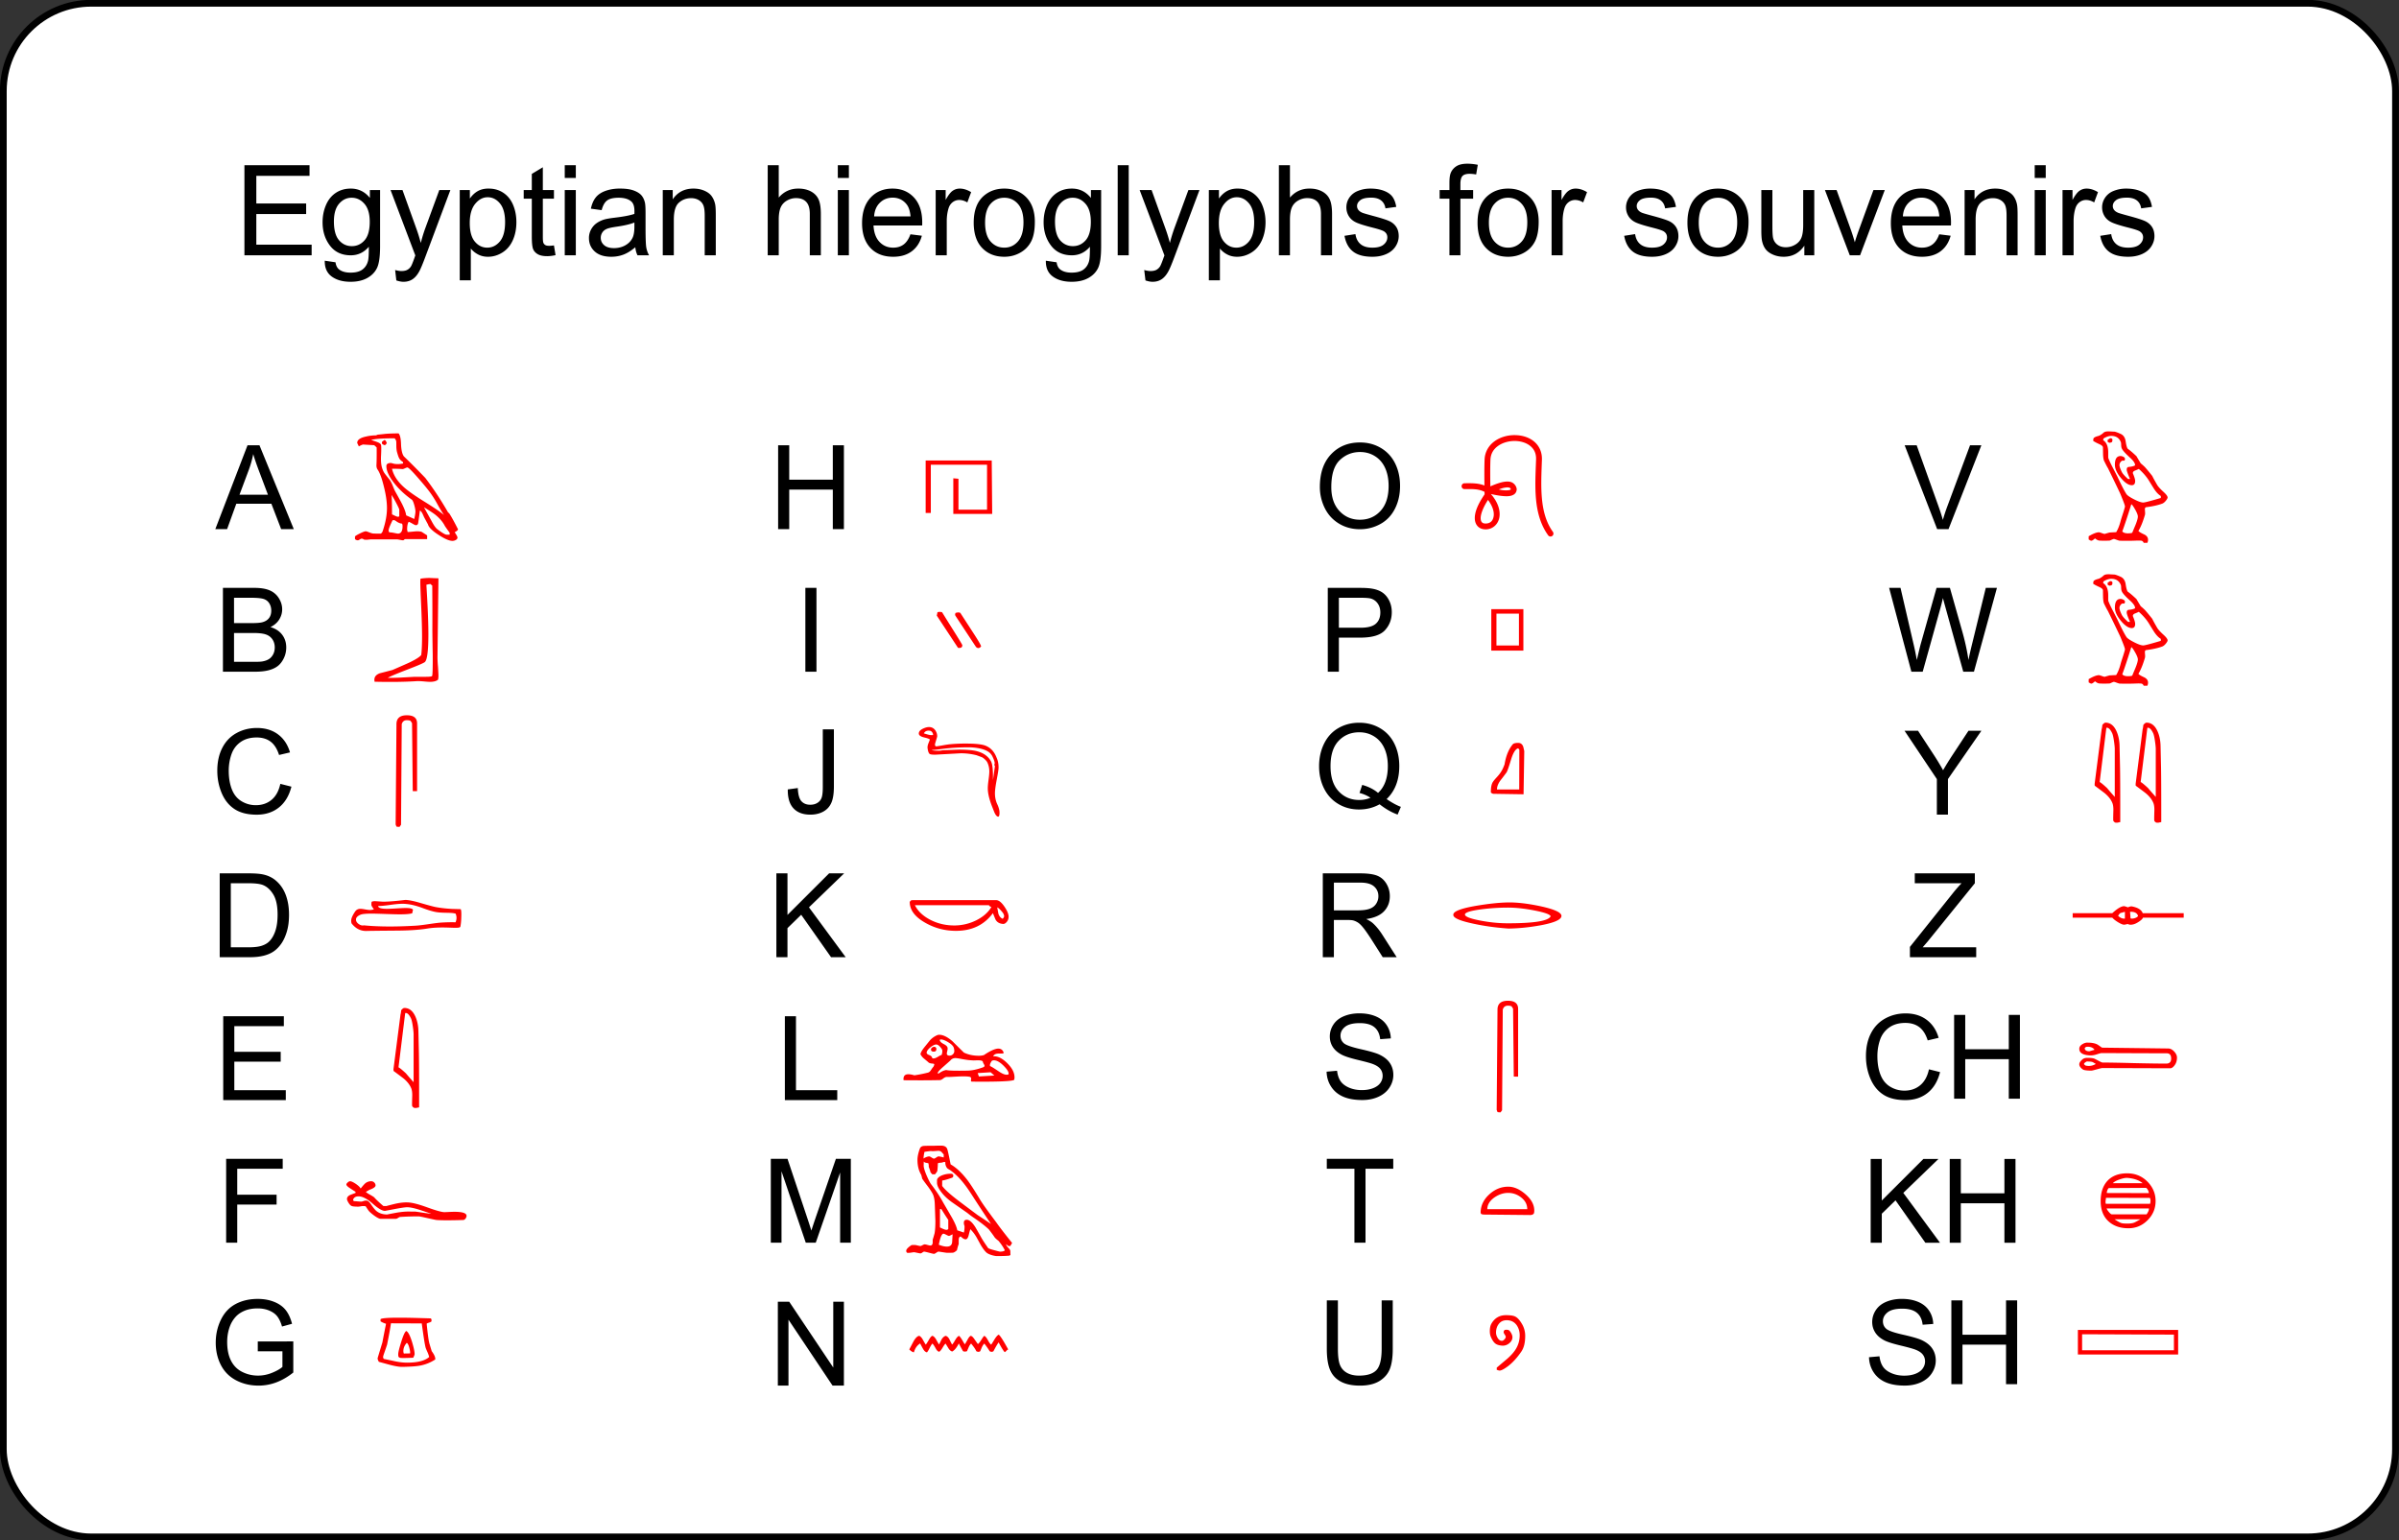 <svg xmlns="http://www.w3.org/2000/svg" viewBox="0 0 819.25 526.09"><rect x="0" y="0" width="819.25" height="526.09" fill="#333333" stroke="none"/><g transform="translate(1978.43 -7534.19)"><rect rx="30" ry="30" height="523.8" width="816.93" y="7535.3" x="-1977.3" stroke-linejoin="round" stroke="#000" stroke-linecap="round" stroke-width="2.312" fill="#fff"/><path d="M-1477.3 7590.1c-1.65 0-2.928.298-3.844.906-.916.609-1.558 1.412-1.922 2.39-.265.728-.39 1.832-.39 3.329v2.375h-3.344v2.938h3.344v19.344h3.75v-19.344h4.343v-2.938h-4.343v-2.063c0-1.342.243-2.26.718-2.75s1.275-.734 2.422-.734c.7 0 1.451.08 2.235.219l.562-3.297c-1.287-.252-2.468-.375-3.531-.375zm-417.66.516v30.766h22.953v-3.625h-18.891v-10.47h17.016v-3.609h-17.016v-9.422h18.172v-3.64h-22.234zm109.39 0v4.343h3.781v-4.343h-3.781zm69.312 0v30.766h3.766v-12.188c0-1.749.22-3.117.64-4.11.42-.993 1.123-1.779 2.11-2.36s2.037-.874 3.156-.874c1.497 0 2.65.42 3.469 1.281.818.86 1.234 2.237 1.234 4.125v14.125h3.766v-14.125c0-2.182-.257-3.837-.782-4.984-.524-1.147-1.392-2.053-2.609-2.703-1.217-.65-2.662-.97-4.313-.97-2.685 0-4.909 1.021-6.671 3.063v-11.047h-3.766zm23.938 0v4.343h3.781v-4.343h-3.781zm95.578 0v30.766h3.766v-30.766h-3.766zm55.047 0v30.766h3.781v-12.188c0-1.749.206-3.117.625-4.11.42-.993 1.123-1.779 2.11-2.36s2.037-.874 3.156-.874c1.497 0 2.666.42 3.484 1.281.818.86 1.219 2.237 1.219 4.125v14.125h3.781v-14.125c0-2.182-.272-3.837-.797-4.984-.524-1.147-1.392-2.053-2.609-2.703-1.217-.65-2.646-.97-4.297-.97-2.686 0-4.91 1.021-6.672 3.063v-11.047h-3.781zm258.11 0v4.343h3.766v-4.343h-3.766zm-509.47.703l-3.766 2.265v5.516h-2.765v2.937h2.765v12.812c0 2.267.161 3.763.47 4.47.307.706.837 1.269 1.593 1.702.755.434 1.817.657 3.187.657.84 0 1.797-.12 2.86-.344l-.547-3.328c-.686.098-1.237.14-1.656.14-.56 0-.997-.084-1.297-.265a1.552 1.552 0 01-.64-.735c-.134-.307-.204-1-.204-2.078v-13.03h3.797v-2.938h-3.797v-7.782zm-65.578 7.281c-1.972 0-3.679.49-5.14 1.469-1.462.979-2.575 2.358-3.344 4.156s-1.157 3.764-1.157 5.89c0 3.092.837 5.744 2.516 7.954s4.046 3.312 7.11 3.312c2.461 0 4.52-.977 6.171-2.922.014 2.462-.085 4.09-.281 4.86-.336 1.259-.97 2.238-1.922 2.937-.951.7-2.298 1.047-4.047 1.047-1.622 0-2.906-.347-3.843-1.047-.7-.517-1.128-1.351-1.282-2.484l-3.672-.547c-.056 2.406.739 4.21 2.375 5.406 1.637 1.196 3.78 1.797 6.438 1.797 2.238 0 4.124-.426 5.656-1.266s2.653-1.974 3.36-3.421c.706-1.448 1.062-3.906 1.062-7.375V7599.1h-3.484v2.687c-1.707-2.126-3.886-3.187-6.516-3.187zm46.578 0c-1.226.062-2.294.348-3.188.844-1.02.566-1.923 1.414-2.734 2.547v-2.891h-3.453v30.828h3.781v-10.859c.644.811 1.469 1.484 2.469 2.016 1 .531 2.132.797 3.39.797 1.721 0 3.363-.481 4.922-1.454s2.745-2.377 3.563-4.203c.818-1.825 1.219-3.876 1.219-6.156 0-2.126-.368-4.076-1.11-5.86-.741-1.783-1.842-3.16-3.297-4.14-1.454-.98-3.128-1.469-5.03-1.469-.183 0-.357-.01-.532 0zm44.75 0c-1.626.057-3.07.322-4.344.781-1.455.525-2.574 1.278-3.344 2.25-.769.972-1.32 2.248-1.656 3.828l3.688.5c.405-1.58 1.028-2.69 1.875-3.312.846-.623 2.16-.922 3.937-.922 1.903 0 3.348.428 4.313 1.281.713.63 1.062 1.712 1.062 3.25 0 .14 0 .467-.015.985-1.44.503-3.685.933-6.734 1.297-1.497.181-2.618.366-3.36.562-1.007.28-1.914.705-2.718 1.25s-1.457 1.27-1.953 2.172a6.08 6.08 0 00-.75 2.984c0 1.86.67 3.382 1.984 4.578 1.315 1.196 3.193 1.797 5.64 1.797 1.483 0 2.863-.245 4.157-.734 1.294-.49 2.648-1.327 4.047-2.516.112 1.05.358 1.967.75 2.75h3.953a8.383 8.383 0 01-.953-2.672c-.161-.93-.25-3.16-.25-6.671v-5.032c0-1.678-.062-2.84-.188-3.484-.224-1.035-.612-1.884-1.172-2.563-.56-.678-1.436-1.24-2.625-1.687s-2.738-.672-4.64-.672c-.24 0-.471-.01-.703 0zm25.703 0c-3.091 0-5.457 1.224-7.094 3.672v-3.172h-3.406v22.281h3.781v-12.172c0-2.854.582-4.791 1.75-5.813 1.168-1.02 2.548-1.53 4.156-1.53 1.008 0 1.893.232 2.641.687.748.454 1.269 1.066 1.563 1.828.293.762.437 1.899.437 3.437v13.562h3.781v-13.703c0-1.748-.063-2.972-.203-3.672-.224-1.077-.628-2.013-1.187-2.796-.56-.784-1.39-1.409-2.516-1.891-1.126-.483-2.36-.719-3.703-.719zm67.969 0c-3.077 0-5.57 1.023-7.5 3.094-1.93 2.07-2.906 4.985-2.906 8.734 0 3.623.965 6.446 2.875 8.453 1.91 2.007 4.49 3 7.75 3 2.587 0 4.71-.632 6.375-1.89s2.806-3.017 3.422-5.297l-3.907-.485c-.573 1.595-1.349 2.757-2.328 3.485s-2.162 1.078-3.547 1.078c-1.86 0-3.411-.637-4.656-1.938-1.245-1.3-1.938-3.177-2.078-5.625h16.625c.014-.447.015-.792.015-1.015 0-3.68-.94-6.535-2.828-8.563-1.889-2.028-4.333-3.031-7.313-3.031zm22.953 0c-.881 0-1.688.246-2.422.75-.734.504-1.523 1.544-2.39 3.125v-3.375h-3.407v22.281h3.781v-11.672c0-1.595.206-3.063.625-4.406.28-.881.75-1.566 1.407-2.063a3.587 3.587 0 012.218-.75c.924 0 1.858.283 2.782.828l1.297-3.5c-1.315-.811-2.618-1.218-3.891-1.218zm15.219 0c-2.756 0-5.084.818-7 2.469-2.294 1.986-3.453 5.045-3.453 9.172 0 3.762.967 6.64 2.89 8.64 1.924 2 4.444 3 7.563 3 1.944 0 3.731-.45 5.375-1.36 1.644-.908 2.905-2.184 3.766-3.827.86-1.644 1.28-3.898 1.28-6.766 0-3.539-.961-6.32-2.905-8.328-1.945-2.007-4.453-3-7.516-3zm23.078 0c-1.972 0-3.679.49-5.14 1.469-1.462.979-2.59 2.358-3.36 4.156-.77 1.797-1.156 3.764-1.156 5.89 0 3.092.852 5.744 2.531 7.954 1.679 2.21 4.046 3.312 7.11 3.312 2.461 0 4.52-.977 6.171-2.922.014 2.462-.085 4.09-.281 4.86-.336 1.259-.97 2.238-1.922 2.937-.951.7-2.314 1.047-4.062 1.047-1.623 0-2.891-.347-3.828-1.047-.7-.517-1.128-1.351-1.282-2.484l-3.672-.547c-.056 2.406.739 4.21 2.375 5.406 1.637 1.196 3.78 1.797 6.438 1.797 2.238 0 4.124-.426 5.656-1.266s2.653-1.974 3.36-3.421c.706-1.448 1.046-3.906 1.046-7.375V7599.1h-3.484v2.687c-1.707-2.126-3.87-3.187-6.5-3.187zm56.141 0c-1.226.062-2.278.348-3.172.844-1.021.566-1.939 1.414-2.75 2.547v-2.891h-3.453v30.828h3.781v-10.859c.644.811 1.469 1.484 2.469 2.016 1 .531 2.132.797 3.39.797 1.721 0 3.363-.481 4.923-1.454s2.744-2.377 3.562-4.203c.818-1.825 1.234-3.876 1.234-6.156 0-2.126-.383-4.076-1.125-5.86-.741-1.783-1.826-3.16-3.28-4.14-1.456-.98-3.145-1.469-5.048-1.469-.182 0-.356-.01-.531 0zm45.797 0c-1.161 0-2.252.152-3.266.453-1.014.3-1.818.66-2.406 1.094a6.124 6.124 0 00-1.86 2.11c-.454.846-.671 1.772-.671 2.765 0 1.09.275 2.082.828 2.984.552.902 1.367 1.615 2.438 2.125 1.07.51 2.98 1.113 5.75 1.813 2.056.517 3.341.945 3.859 1.281.741.49 1.11 1.162 1.11 2.016 0 .95-.411 1.778-1.25 2.484s-2.126 1.047-3.86 1.047c-1.72 0-3.058-.39-4.016-1.188s-1.556-1.94-1.765-3.437l-3.735.578c.42 2.364 1.389 4.156 2.907 5.36 1.517 1.202 3.729 1.796 6.625 1.796 1.748 0 3.318-.298 4.703-.906s2.437-1.466 3.172-2.578c.734-1.112 1.109-2.304 1.109-3.563 0-1.287-.305-2.367-.906-3.234s-1.429-1.53-2.485-1.984-2.922-1.037-5.593-1.75c-1.847-.504-2.951-.83-3.329-.97-.657-.265-1.145-.593-1.453-1a2.11 2.11 0 01-.468-1.327c0-.77.383-1.442 1.125-2.016.74-.573 1.968-.86 3.703-.86 1.468 0 2.602.326 3.406.97.804.643 1.3 1.54 1.469 2.687l3.687-.5c-.238-1.44-.667-2.593-1.297-3.453-.63-.86-1.6-1.543-2.922-2.047-1.321-.504-2.86-.75-4.609-.75zm47.031 0c-2.756 0-5.084.818-7 2.469-2.294 1.986-3.438 5.045-3.438 9.172 0 3.762.952 6.64 2.876 8.64 1.923 2 4.443 3 7.562 3 1.944 0 3.747-.45 5.39-1.36a9.119 9.119 0 003.75-3.827c.86-1.644 1.297-3.898 1.297-6.766 0-3.539-.977-6.32-2.921-8.328-1.945-2.007-4.453-3-7.516-3zm23.062 0c-.881 0-1.688.246-2.422.75-.734.504-1.539 1.544-2.406 3.125v-3.375h-3.39v22.281h3.78v-11.672c0-1.595.206-3.063.625-4.406.28-.881.75-1.566 1.407-2.063a3.586 3.586 0 012.219-.75c.923 0 1.842.283 2.765.828l1.313-3.5c-1.315-.811-2.618-1.218-3.891-1.218zm25.406 0c-1.161 0-2.236.152-3.25.453-1.014.3-1.819.66-2.406 1.094a6.125 6.125 0 00-1.86 2.11 5.77 5.77 0 00-.687 2.765c0 1.09.275 2.082.828 2.984.552.902 1.367 1.615 2.437 2.125 1.07.51 2.996 1.113 5.766 1.813 2.056.517 3.342.945 3.86 1.281.74.49 1.109 1.162 1.109 2.016 0 .95-.41 1.778-1.25 2.484-.84.706-2.14 1.047-3.875 1.047-1.72 0-3.058-.39-4.016-1.188s-1.54-1.94-1.75-3.437l-3.734.578c.42 2.364 1.388 4.156 2.906 5.36 1.518 1.202 3.73 1.796 6.625 1.796 1.749 0 3.318-.298 4.703-.906s2.438-1.466 3.172-2.578 1.11-2.304 1.11-3.563c0-1.287-.305-2.367-.907-3.234s-1.428-1.53-2.484-1.984-2.922-1.037-5.594-1.75c-1.846-.504-2.966-.83-3.344-.97-.657-.265-1.13-.593-1.437-1a2.11 2.11 0 01-.469-1.327c0-.77.368-1.442 1.11-2.016.74-.573 1.984-.86 3.718-.86 1.469 0 2.602.326 3.406.97.805.643 1.286 1.54 1.454 2.687l3.703-.5c-.238-1.44-.668-2.593-1.297-3.453-.63-.86-1.616-1.543-2.938-2.047-1.322-.504-2.86-.75-4.609-.75zm23.219 0c-2.756 0-5.1.818-7.016 2.469-2.294 1.986-3.437 5.045-3.437 9.172 0 3.762.967 6.64 2.89 8.64 1.924 2 4.444 3 7.563 3 1.944 0 3.731-.45 5.375-1.36a9.12 9.12 0 003.75-3.827c.86-1.644 1.297-3.898 1.297-6.766 0-3.539-.978-6.32-2.922-8.328s-4.437-3-7.5-3zm69.422 0c-3.077 0-5.585 1.023-7.516 3.094-1.93 2.07-2.89 4.985-2.89 8.734 0 3.623.95 6.446 2.86 8.453 1.909 2.007 4.506 3 7.765 3 2.588 0 4.71-.632 6.375-1.89s2.806-3.017 3.422-5.297l-3.907-.485c-.573 1.595-1.349 2.757-2.328 3.485-.979.727-2.162 1.078-3.547 1.078-1.86 0-3.41-.637-4.656-1.938-1.245-1.3-1.938-3.177-2.078-5.625h16.609c.014-.447.031-.792.031-1.015 0-3.68-.955-6.535-2.844-8.563-1.888-2.028-4.317-3.031-7.297-3.031zm25.266 0c-3.091 0-5.457 1.224-7.094 3.672v-3.172h-3.39v22.281h3.765v-12.172c0-2.854.582-4.791 1.75-5.813 1.168-1.02 2.564-1.53 4.172-1.53 1.007 0 1.877.232 2.625.687.749.454 1.285 1.066 1.578 1.828.294.762.438 1.899.438 3.437v13.562h3.765v-13.703c0-1.748-.063-2.972-.203-3.672-.224-1.077-.612-2.013-1.172-2.796-.56-.784-1.405-1.409-2.53-1.891-1.127-.483-2.361-.719-3.704-.719zm31.172 0c-.881 0-1.688.246-2.422.75-.734.504-1.523 1.544-2.39 3.125v-3.375h-3.407v22.281h3.781v-11.672c0-1.595.206-3.063.626-4.406.28-.881.748-1.566 1.406-2.063a3.587 3.587 0 012.218-.75c.924 0 1.859.283 2.782.828l1.297-3.5c-1.315-.811-2.618-1.218-3.891-1.218zm13.5 0c-1.161 0-2.252.152-3.266.453-1.014.3-1.818.66-2.406 1.094a6.08 6.08 0 00-1.844 2.11 5.77 5.77 0 00-.687 2.765c0 1.09.276 2.082.828 2.984.552.902 1.367 1.615 2.438 2.125 1.07.51 2.98 1.113 5.75 1.813 2.056.517 3.341.945 3.859 1.281.741.49 1.125 1.162 1.125 2.016 0 .95-.426 1.778-1.266 2.484-.839.706-2.125 1.047-3.86 1.047-1.72 0-3.057-.39-4.015-1.188-.958-.797-1.54-1.94-1.75-3.437l-3.734.578c.42 2.364 1.388 4.156 2.906 5.36 1.518 1.202 3.714 1.796 6.61 1.796 1.748 0 3.318-.298 4.703-.906s2.437-1.466 3.172-2.578 1.109-2.304 1.109-3.563c0-1.287-.305-2.367-.906-3.234s-1.429-1.53-2.485-1.984-2.922-1.037-5.594-1.75c-1.846-.504-2.95-.83-3.328-.97-.657-.265-1.145-.593-1.453-1a2.094 2.094 0 01-.453-1.327c0-.77.368-1.442 1.11-2.016.74-.573 1.968-.86 3.703-.86 1.468 0 2.617.326 3.422.97.804.643 1.285 1.54 1.453 2.687l3.687-.5c-.238-1.44-.667-2.593-1.297-3.453-.63-.86-1.6-1.543-2.922-2.047-1.321-.504-2.86-.75-4.609-.75zm-592.69.5l8.453 22.328c-.154.406-.258.712-.328.922-.532 1.497-.918 2.435-1.156 2.812-.322.504-.731.892-1.235 1.172-.503.28-1.176.422-2.015.422-.616 0-1.331-.12-2.157-.344l.407 3.547c.895.308 1.71.469 2.437.469 1.203 0 2.242-.294 3.11-.875.867-.58 1.64-1.49 2.312-2.734.504-.924 1.2-2.615 2.11-5.063l8.484-22.656h-3.781l-4.766 12.984a50.792 50.792 0 00-1.547 5.078 57.157 57.157 0 00-1.61-5.156l-4.64-12.906h-4.078zm59.484 0v22.281h3.781V7599.1h-3.781zm93.25 0v22.281h3.781V7599.1h-3.781zm103.08 0l8.469 22.328c-.154.406-.274.712-.344.922-.532 1.497-.919 2.435-1.156 2.812-.322.504-.731.892-1.235 1.172-.503.28-1.176.422-2.015.422-.616 0-1.331-.12-2.157-.344l.422 3.547c.896.308 1.695.469 2.422.469 1.203 0 2.242-.294 3.11-.875.867-.58 1.64-1.49 2.312-2.734.504-.924 1.2-2.615 2.11-5.063l8.484-22.656h-3.781l-4.766 12.984a50.792 50.792 0 00-1.547 5.078 57.157 57.157 0 00-1.61-5.156l-4.64-12.906h-4.078zm212.3 0v13.797c0 1.609.081 2.79.234 3.531.224 1.105.62 2.035 1.172 2.797.553.762 1.391 1.403 2.531 1.906 1.14.504 2.373.75 3.688.75 2.98 0 5.328-1.263 7.063-3.78v3.28h3.39v-22.28h-3.781v11.937c0 1.903-.213 3.36-.625 4.36-.413 1-1.116 1.779-2.11 2.359a6.214 6.214 0 01-3.187.875c-1.133 0-2.074-.277-2.844-.844-.77-.566-1.278-1.35-1.515-2.343-.154-.686-.235-2.012-.235-3.985v-12.359h-3.781zm21.719 0l8.484 22.281h3.516l8.437-22.281h-3.875l-4.953 13.594c-.601 1.65-1.07 3.06-1.406 4.234a64.838 64.838 0 00-1.422-4.484l-4.797-13.344h-3.984zm71.641 0v22.281h3.766V7599.1h-3.766zm-528.3 2.453c1.623 0 3.02.712 4.188 2.125 1.167 1.413 1.75 3.535 1.75 6.375 0 2.98-.586 5.174-1.782 6.594-1.196 1.42-2.634 2.125-4.312 2.125-1.65 0-3.058-.676-4.219-2.047s-1.75-3.492-1.75-6.36c0-2.867.621-5.058 1.86-6.562 1.237-1.504 2.656-2.25 4.265-2.25zm255.81 0c1.623 0 3.02.712 4.188 2.125 1.167 1.413 1.75 3.535 1.75 6.375 0 2.98-.586 5.174-1.782 6.594-1.196 1.42-2.634 2.125-4.312 2.125-1.65 0-3.058-.676-4.219-2.047s-1.75-3.492-1.75-6.36c0-2.867.621-5.058 1.86-6.562 1.237-1.504 2.656-2.25 4.265-2.25zm-117.52.14c1.916 0 3.485.733 4.688 2.188.783.937 1.253 2.345 1.421 4.219h-12.438c.126-1.944.771-3.495 1.953-4.656 1.182-1.161 2.641-1.75 4.375-1.75zm351.33 0c1.916 0 3.469.733 4.672 2.188.783.937 1.27 2.345 1.437 4.219h-12.453c.126-1.944.787-3.495 1.97-4.656 1.181-1.161 2.64-1.75 4.374-1.75zm-536.09.032c1.707 0 3.165.693 4.375 2.078 1.21 1.385 1.813 3.428 1.813 6.156 0 2.854-.591 4.961-1.766 6.297s-2.625 2-4.36 2c-1.748 0-3.198-.673-4.359-2.016-1.16-1.343-1.75-3.482-1.75-6.406 0-2.686.59-4.699 1.766-6.062 1.175-1.364 2.602-2.047 4.281-2.047zm222.89 0c1.86 0 3.42.705 4.672 2.125 1.252 1.42 1.875 3.51 1.875 6.265 0 2.924-.63 5.09-1.875 6.516s-2.798 2.14-4.672 2.14c-1.888 0-3.458-.705-4.703-2.124-1.245-1.42-1.86-3.553-1.86-6.407 0-2.853.615-4.993 1.86-6.406 1.245-1.413 2.815-2.11 4.703-2.11zm23.359 0c1.707 0 3.165.693 4.375 2.078 1.21 1.385 1.812 3.428 1.812 6.156 0 2.854-.59 4.961-1.765 6.297s-2.625 2-4.36 2c-1.748 0-3.214-.673-4.375-2.016-1.16-1.343-1.734-3.482-1.734-6.406 0-2.686.59-4.699 1.766-6.062 1.175-1.364 2.602-2.047 4.281-2.047zm148.69 0c1.86 0 3.42.705 4.672 2.125 1.252 1.42 1.875 3.51 1.875 6.265 0 2.924-.615 5.09-1.86 6.516s-2.813 2.14-4.687 2.14c-1.888 0-3.443-.705-4.688-2.124-1.244-1.42-1.875-3.553-1.875-6.407 0-2.853.63-4.993 1.875-6.406 1.245-1.413 2.8-2.11 4.688-2.11zm71.688 0c1.86 0 3.404.705 4.656 2.125 1.252 1.42 1.89 3.51 1.89 6.265 0 2.924-.63 5.09-1.874 6.516-1.245 1.427-2.798 2.14-4.672 2.14-1.888 0-3.458-.705-4.703-2.124s-1.875-3.553-1.875-6.407c0-2.853.63-4.993 1.875-6.406s2.815-2.11 4.703-2.11zm-370.06 8.468v1.391c0 1.665-.204 2.928-.61 3.781-.53 1.105-1.366 1.973-2.5 2.61-1.132.636-2.42.953-3.874.953-1.47 0-2.597-.344-3.36-1.016-.762-.671-1.14-1.508-1.14-2.515 0-.658.181-1.259.53-1.797.35-.539.842-.94 1.485-1.219.644-.28 1.745-.526 3.297-.75 2.742-.392 4.801-.878 6.172-1.438z"/><path style="block-progression:tb;text-indent:0;text-transform:none" d="M-1461.4 7682.8c-2.38.035-4.777.725-6.672 2.11-1.895 1.384-3.264 3.521-3.375 6.218-.11 2.69-.084 6.24-.047 8.875-2.318-.892-4.62-.778-6.812-.765a1 1 0 10.015 2c2.573-.016 4.71-.146 6.828.937.01.157.014.811.015.86-2.334 3.374-3.396 6.1-3.344 8.234.027 1.099.384 2.072 1.078 2.75.694.677 1.669.982 2.688.968 2.475-.035 4.322-1.88 4.656-4.28.323-2.325-.59-5.135-2.938-7.798 1.153.263 2.653.574 4.141.703 1.03.09 2.004.11 2.89-.156.444-.133.884-.344 1.235-.719.35-.374.554-.915.563-1.453a1 1 0 00-.015-.203c-.22-1.162-1.097-2.032-2.063-2.297-.483-.132-.97-.154-1.469-.125a8.87 8.87 0 00-1.5.235c-1.461.345-2.878.938-3.953 1.406-.038-2.49-.083-6.313.031-9.094.086-2.088 1.055-3.597 2.547-4.687 1.492-1.09 3.524-1.689 5.531-1.719 2.008-.03 3.969.514 5.344 1.562 1.375 1.05 2.235 2.53 2.156 4.766-.318 9.056-1.078 18.617 4.11 25.86a1.002 1.002 0 101.625-1.172c-4.64-6.477-4.055-15.503-3.735-24.609.1-2.813-1.112-5.045-2.937-6.438s-4.213-2.004-6.594-1.968zm-2.031 17.86c.14.01.258.035.36.062.356.097.479.196.577.594 0 .01 0 .034-.015.044-.027.03-.128.108-.344.173-.431.13-1.235.172-2.14.093-.523-.045-1.075-.172-1.625-.266.524-.188 1.047-.397 1.547-.515.63-.149 1.218-.215 1.64-.188zm-6.86 4.266c1.59 2.079 2.152 4.072 1.953 5.5-.228 1.638-1.141 2.541-2.718 2.562-.625.01-1.008-.14-1.266-.39-.258-.252-.451-.656-.469-1.376-.03-1.28.699-3.493 2.5-6.296z" color="#000" fill="red"/><path d="M-1460 7901.9c-.907 0-1.4-.014-1.48-.041v-.28l-.24-22.88c-.267-.453-.427-.706-.48-.76-.16-.16-.534-.253-1.12-.28-1.014-.053-1.654.4-1.92 1.36l-.24 34.36c-.108.16-.28.4-.521.72-.666-.027-1.013-.067-1.04-.12-.107-.24-.2-.48-.28-.72l.28-34.16c-.026-2.08 1.16-3.12 3.56-3.12 2.347 0 3.507.946 3.481 2.84zM-1458.2 7756.4h-10.96v-14.16h10.96zm-1.52-1.76v-10.88h-7.68v10.88zM-1457.9 7790.7l-.24 14.76-10.24-.16c-.267 0-.573-.146-.92-.44-.027-1.386.133-2.466.48-3.24.213-.452.7-1.086 1.46-1.9.76-.813 1.327-1.553 1.7-2.22.32-.506.667-1.266 1.04-2.28.48-2.933 1.427-5.226 2.84-6.88.187-.186.56-.32 1.12-.4.506-.054.92-.04 1.24.041.533.16.92.56 1.16 1.2.027.08.147.587.36 1.52zm-1.68-.28c0-.266-.16-.48-.48-.64-.907.293-1.72 1.667-2.44 4.12-.8 2.64-1.32 4.053-1.56 4.24-.667.907-1.347 1.8-2.04 2.68-.747 1.067-1.12 2.067-1.12 3h7.6zM-1445.2 7847c0 1.253-2.36 2.32-7.08 3.2-3.787.693-7.453 1.066-11 1.12-4.507-.32-8.654-.906-12.44-1.76-4.4-.96-6.534-1.947-6.4-2.96-.054-1.147 2.6-2.174 7.96-3.08 4.16-.694 7.72-1.067 10.68-1.12 3.066-.053 6.746.373 11.04 1.28 4.827 1.04 7.24 2.147 7.24 3.32zm-3.68.12c-.24-.64-2.06-1.293-5.46-1.96s-6.42-1-9.06-1c-3.067 0-6.147.2-9.24.6-3.653.48-5.493 1.067-5.52 1.76 0 .694 1.66 1.367 4.98 2.02 3.32.653 6.553.98 9.7.98 8.987 0 13.853-.8 14.6-2.4zM-1454.6 7948.6c-.266.373-.68.56-1.24.56l-16-.16c-.347-.054-.573-.107-.68-.16-.107-.053-.2-.2-.28-.44 0-2.373.967-4.453 2.9-6.24s4.113-2.68 6.54-2.68c1.947 0 3.913.867 5.9 2.6 1.987 1.734 2.98 3.587 2.98 5.56 0 .32-.04.64-.12.96zm-2.28-1.44c0-1.547-.66-2.853-1.98-3.92-1.32-1.067-2.792-1.613-4.42-1.64-1.626-.026-3.213.48-4.76 1.52-1.653 1.174-2.48 2.52-2.48 4.04zM-1469.3 7990.8c.453 1.04.94 1.773 1.46 2.2s1.287.68 2.3.76c.906.08 1.733-.18 2.48-.78.746-.6 1.12-1.3 1.12-2.1 0-.454-.18-.98-.54-1.58-.36-.6-.7-.9-1.02-.9-.187-.08-.547-.08-1.08 0-.24.24-.36.493-.36.76 0 .187.12.46.36.82.24.36.36.62.36.78 0 .24-.146.527-.44.86-.293.333-.586.5-.88.5-.587 0-1.08-.347-1.48-1.04-.346-.587-.52-1.174-.52-1.76 0-1.2.327-2.207.98-3.02.653-.814 1.54-1.22 2.66-1.22 1.494 0 2.653.6 3.48 1.8.64.986.96 2.106.96 3.36a8.88 8.88 0 01-1.24 4.56c-.64 1.093-1.64 2.24-3 3.44l-3.6 3.04v.76c.054 0 .193.04.42.12.227.08.42.12.58.12.56 0 1.52-.507 2.88-1.52 1.573-1.2 3.08-2.854 4.52-4.96.88-1.28 1.32-3.067 1.32-5.36a7.965 7.965 0 00-.88-3.68c-.827-1.52-1.667-2.494-2.52-2.92-.613-.32-1.667-.48-3.16-.48-2.187 0-3.84.96-4.96 2.88-.373.64-.56 1.493-.56 2.56 0 .8.12 1.466.36 2z" fill="red"/><path d="M-1527.7 7700.5c0-4.753 1.276-8.473 3.828-11.162 2.552-2.689 5.846-4.033 9.883-4.033 2.643 0 5.026.631 7.148 1.894 2.123 1.263 3.74 3.024 4.854 5.284 1.113 2.259 1.67 4.82 1.67 7.685 0 2.904-.586 5.501-1.758 7.793-1.172 2.292-2.832 4.027-4.98 5.205-2.149 1.179-4.467 1.768-6.954 1.768-2.695 0-5.104-.651-7.226-1.953s-3.73-3.08-4.824-5.332a16.158 16.158 0 01-1.641-7.149zm3.906.059c0 3.45.928 6.169 2.784 8.154 1.855 1.986 4.182 2.979 6.982 2.979 2.852 0 5.199-1.003 7.04-3.008s2.765-4.85 2.765-8.535c0-2.33-.394-4.365-1.182-6.104-.788-1.738-1.94-3.086-3.457-4.043-1.517-.957-3.22-1.435-5.107-1.435-2.683 0-4.99.921-6.924 2.764s-2.9 4.918-2.9 9.228zM-1506.6 7978.3h3.789v16.543c0 2.878-.326 5.163-.977 6.855-.65 1.693-1.826 3.07-3.525 4.131-1.7 1.062-3.929 1.592-6.69 1.592-2.682 0-4.876-.462-6.581-1.387s-2.924-2.262-3.653-4.013c-.729-1.751-1.093-4.144-1.093-7.178V7978.3h3.789v16.524c0 2.487.23 4.32.693 5.498.462 1.178 1.256 2.087 2.383 2.725 1.126.638 2.503.957 4.13.957 2.787 0 4.773-.632 5.958-1.895 1.185-1.263 1.777-3.691 1.777-7.285zM-1525 7763.6v-28.633h10.801c1.901 0 3.353.091 4.356.274 1.406.234 2.584.68 3.535 1.337.95.658 1.715 1.58 2.295 2.764.579 1.185.869 2.487.869 3.906 0 2.435-.775 4.496-2.325 6.182-1.549 1.686-4.349 2.53-8.398 2.53h-7.344v11.64zm3.79-15.02h7.401c2.448 0 4.187-.456 5.215-1.367 1.029-.912 1.543-2.194 1.543-3.848 0-1.198-.303-2.223-.908-3.076a4.245 4.245 0 00-2.393-1.69c-.638-.169-1.816-.253-3.535-.253h-7.324zM-1526.7 7861.1v-28.633h12.695c2.552 0 4.492.257 5.82.771 1.328.515 2.39 1.423 3.184 2.725s1.191 2.741 1.191 4.317c0 2.03-.657 3.743-1.972 5.136s-3.347 2.279-6.094 2.656c1.002.482 1.764.957 2.285 1.426 1.107 1.016 2.155 2.285 3.145 3.809l4.98 7.793h-4.766l-3.789-5.957c-1.106-1.719-2.018-3.034-2.734-3.946-.716-.911-1.357-1.549-1.924-1.914s-1.142-.618-1.728-.761c-.43-.091-1.133-.137-2.11-.137h-4.394v12.715zm3.79-15.996h8.144c1.731 0 3.086-.179 4.062-.537.977-.358 1.719-.931 2.227-1.719a4.65 4.65 0 00.761-2.568c0-1.354-.491-2.468-1.474-3.34-.983-.872-2.536-1.309-4.658-1.309h-9.063zM-1525.4 7900.2l3.574-.313c.17 1.433.563 2.608 1.182 3.526s1.579 1.66 2.88 2.227 2.768.85 4.395.85c1.445 0 2.722-.216 3.828-.646 1.107-.43 1.93-1.018 2.471-1.767.54-.749.81-1.566.81-2.451 0-.899-.26-1.683-.78-2.354-.521-.67-1.38-1.234-2.579-1.69-.768-.299-2.467-.764-5.097-1.396-2.63-.631-4.473-1.227-5.528-1.787-1.367-.716-2.386-1.605-3.056-2.666-.671-1.06-1.006-2.25-1.006-3.564 0-1.446.41-2.797 1.23-4.053.82-1.256 2.018-2.21 3.594-2.861 1.576-.651 3.327-.977 5.254-.977 2.122 0 3.994.342 5.615 1.026 1.621.683 2.868 1.689 3.74 3.017.873 1.328 1.341 2.832 1.407 4.512l-3.633.273c-.196-1.81-.856-3.177-1.983-4.101-1.126-.925-2.79-1.387-4.99-1.387-2.292 0-3.962.42-5.01 1.26-1.048.84-1.572 1.852-1.572 3.037 0 1.029.371 1.875 1.113 2.539.73.664 2.634 1.344 5.713 2.041 3.08.697 5.192 1.305 6.338 1.826 1.667.768 2.897 1.742 3.691 2.92s1.192 2.536 1.192 4.072c0 1.524-.436 2.96-1.309 4.307-.872 1.348-2.125 2.396-3.76 3.144s-3.473 1.123-5.517 1.123c-2.591 0-4.762-.377-6.514-1.132s-3.125-1.892-4.12-3.409c-.997-1.516-1.521-3.232-1.573-5.146zM-1504.9 7807.1c1.758 1.21 3.379 2.096 4.863 2.656l-1.113 2.637c-2.057-.742-4.108-1.914-6.152-3.516-2.123 1.185-4.467 1.778-7.032 1.778-2.59 0-4.941-.625-7.05-1.875s-3.734-3.008-4.873-5.274c-1.14-2.265-1.71-4.817-1.71-7.656 0-2.826.574-5.397 1.72-7.715 1.145-2.318 2.776-4.082 4.892-5.293 2.116-1.21 4.482-1.816 7.1-1.816 2.643 0 5.025.628 7.148 1.885 2.122 1.256 3.74 3.014 4.853 5.273 1.114 2.26 1.67 4.808 1.67 7.646 0 2.357-.358 4.476-1.074 6.358a13.324 13.324 0 01-3.242 4.912zm-8.34-4.844c2.188.612 3.991 1.524 5.41 2.735 2.227-2.032 3.34-5.085 3.34-9.16 0-2.318-.394-4.343-1.182-6.075-.787-1.732-1.94-3.076-3.456-4.033-1.518-.957-3.22-1.435-5.108-1.436-2.825 0-5.17.967-7.031 2.9-1.862 1.934-2.793 4.822-2.793 8.663 0 3.724.921 6.582 2.764 8.574 1.842 1.992 4.195 2.988 7.06 2.988 1.354 0 2.63-.253 3.828-.761a12.284 12.284 0 00-3.75-1.64zM-1515.9 7958.6v-25.254h-9.434v-3.379h22.695v3.379h-9.472v25.254zM-1316.9 7714.9l-11.094-28.633h4.102l7.441 20.801c.599 1.667 1.1 3.23 1.504 4.688a59.746 59.746 0 011.543-4.688l7.734-20.801h3.867l-11.21 28.633zM-1326.2 7861.1v-3.516l14.668-18.34a46.908 46.908 0 012.969-3.398h-15.976v-3.379h20.508v3.379l-16.074 19.863-1.739 2.012h18.281v3.379zM-1317 7812.4v-12.129l-11.035-16.504h4.61l5.644 8.633a86.689 86.689 0 012.91 4.844c.86-1.498 1.901-3.184 3.125-5.06l5.547-8.417h4.414l-11.426 16.504v12.129zM-1325.7 7763.6l-7.598-28.633h3.887l4.355 18.77c.47 1.966.873 3.92 1.211 5.86.73-3.06 1.16-4.825 1.29-5.294l5.449-19.336h4.57l4.102 14.492c1.028 3.594 1.77 6.973 2.226 10.137.365-1.81.84-3.886 1.426-6.23l4.492-18.398h3.809l-7.852 28.633h-3.652l-6.035-21.816c-.508-1.823-.808-2.943-.899-3.36-.3 1.316-.58 2.435-.84 3.36l-6.074 21.816zM-1339.6 7930v28.625h3.797v-9.922l4.687-4.562 10.188 14.484h5l-12.53-17.031 12.015-11.594h-5.14l-14.22 14.203V7930h-3.796zm27 0v28.625h3.781v-13.484h14.891v13.484h3.782V7930h-3.782v11.75h-14.89V7930h-3.782zM-1329 7977.8c-1.927 0-3.675.333-5.25.984-1.575.651-2.773 1.603-3.594 2.86-.82 1.256-1.234 2.601-1.234 4.047 0 1.315.345 2.5 1.015 3.562.671 1.061 1.68 1.956 3.047 2.672 1.055.56 2.901 1.15 5.532 1.781 2.63.632 4.325 1.107 5.093 1.407 1.198.455 2.058 1.016 2.578 1.687.521.67.782 1.46.782 2.36 0 .885-.273 1.688-.813 2.437-.54.749-1.362 1.351-2.469 1.781s-2.382.64-3.828.64c-1.627 0-3.088-.292-4.39-.859-1.302-.566-2.257-1.3-2.875-2.218s-1.019-2.1-1.188-3.532l-3.578.313c.052 1.914.582 3.64 1.578 5.156.996 1.517 2.374 2.651 4.125 3.406 1.751.756 3.925 1.125 6.516 1.125 2.044 0 3.881-.376 5.515-1.125 1.635-.748 2.878-1.793 3.75-3.14.873-1.348 1.313-2.774 1.313-4.297 0-1.537-.393-2.9-1.188-4.078-.794-1.179-2.02-2.154-3.687-2.922-1.146-.52-3.264-1.132-6.344-1.828-3.08-.697-4.99-1.367-5.719-2.031-.742-.665-1.109-1.519-1.109-2.547 0-1.185.53-2.192 1.578-3.032 1.048-.84 2.709-1.265 5-1.265 2.2 0 3.874.466 5 1.39s1.79 2.284 1.985 4.094l3.625-.265c-.065-1.68-.534-3.188-1.407-4.516-.872-1.328-2.113-2.332-3.734-3.016-1.621-.683-3.503-1.031-5.625-1.031zm16.953.5v28.625h3.797v-13.5h14.875v13.5h3.797V7978.3h-3.797v11.75h-14.875v-11.75h-3.797zM-1327.7 7880.3c-2.526 0-4.835.582-6.938 1.734s-3.735 2.843-4.875 5.063c-1.139 2.22-1.703 4.815-1.703 7.797 0 2.734.507 5.289 1.516 7.672 1.01 2.382 2.473 4.212 4.406 5.468s4.446 1.875 7.532 1.875c2.981 0 5.514-.803 7.578-2.437 2.063-1.634 3.487-4.013 4.28-7.125l-3.796-.953c-.52 2.409-1.513 4.213-2.984 5.437-1.472 1.224-3.269 1.844-5.391 1.844a9.268 9.268 0 01-4.86-1.344c-1.497-.898-2.602-2.261-3.312-4.078-.71-1.816-1.062-3.94-1.062-6.375 0-1.888.291-3.722.89-5.5.6-1.777 1.647-3.195 3.125-4.25 1.478-1.054 3.315-1.578 5.516-1.578 1.914 0 3.502.471 4.765 1.422 1.263.95 2.227 2.464 2.891 4.547l3.734-.875c-.768-2.643-2.14-4.698-4.093-6.156-1.953-1.459-4.354-2.188-7.219-2.188zm16.594.5v28.625h3.797v-13.5h14.875v13.5h3.797V7880.8h-3.797v11.75h-14.875v-11.75h-3.797zM-1882.7 7801.9l3.789.957c-.794 3.112-2.223 5.485-4.287 7.12s-4.587 2.45-7.568 2.45c-3.086 0-5.596-.628-7.53-1.884-1.933-1.257-3.405-3.077-4.414-5.46s-1.514-4.94-1.514-7.675c0-2.982.57-5.583 1.71-7.803 1.139-2.22 2.76-3.906 4.863-5.058 2.103-1.153 4.417-1.729 6.943-1.729 2.865 0 5.274.73 7.227 2.187 1.953 1.459 3.314 3.51 4.082 6.153l-3.73.879c-.665-2.084-1.628-3.6-2.891-4.551-1.263-.95-2.852-1.426-4.766-1.426-2.2 0-4.04.528-5.517 1.582-1.478 1.055-2.517 2.47-3.116 4.248a17.1 17.1 0 00-.898 5.498c0 2.435.355 4.56 1.064 6.377.71 1.817 1.813 3.174 3.31 4.073a9.285 9.285 0 004.864 1.347c2.123 0 3.92-.612 5.39-1.836 1.472-1.224 2.468-3.04 2.989-5.449zM-1902.2 7909.9v-28.633h20.703v3.379h-16.914v8.77h15.84v3.359h-15.84v9.746h17.578v3.379zM-1904.9 7714.9l10.996-28.633h4.082l11.719 28.633h-4.316l-3.34-8.672h-11.973l-3.145 8.672zm8.262-11.758h9.707l-2.988-7.93c-.912-2.409-1.589-4.388-2.032-5.937a36.512 36.512 0 01-1.543 5.469zM-1902.3 7763.6v-28.633h10.742c2.188 0 3.942.29 5.264.87a6.77 6.77 0 013.105 2.675c.749 1.204 1.123 2.464 1.123 3.78 0 1.223-.332 2.376-.996 3.456-.664 1.081-1.667 1.953-3.008 2.617 1.732.508 3.063 1.374 3.994 2.598.931 1.224 1.397 2.67 1.397 4.336 0 1.341-.283 2.588-.85 3.74s-1.266 2.041-2.1 2.666-1.878 1.097-3.134 1.416c-1.257.32-2.796.479-4.62.479zm3.79-16.602h6.19c1.68 0 2.885-.11 3.614-.332.963-.286 1.69-.762 2.178-1.426.488-.664.732-1.497.732-2.5 0-.95-.228-1.787-.684-2.51-.455-.722-1.106-1.217-1.953-1.484-.846-.267-2.298-.4-4.355-.4h-5.723zm0 13.223h7.128c1.224 0 2.083-.046 2.578-.137.873-.156 1.602-.416 2.188-.781.586-.364 1.067-.895 1.445-1.592.378-.696.566-1.5.566-2.412 0-1.068-.273-1.995-.82-2.783-.547-.788-1.305-1.341-2.275-1.66-.97-.32-2.367-.479-4.19-.479h-6.62zM-1901.2 7958.6v-28.633h19.316v3.379h-15.527v8.867h13.438v3.379h-13.438v13.008zM-1890.4 7995.7v-3.36l12.129-.018v10.625c-1.862 1.484-3.783 2.6-5.762 3.35a17.086 17.086 0 01-6.094 1.122c-2.812 0-5.367-.602-7.666-1.806-2.298-1.205-4.033-2.946-5.205-5.225-1.171-2.279-1.757-4.824-1.757-7.637 0-2.786.582-5.387 1.748-7.802 1.165-2.416 2.841-4.21 5.029-5.381 2.187-1.172 4.707-1.758 7.559-1.758 2.07 0 3.942.335 5.615 1.006 1.673.67 2.985 1.605 3.935 2.802.95 1.198 1.673 2.761 2.168 4.688l-3.418.937c-.43-1.458-.963-2.604-1.601-3.437-.638-.833-1.55-1.5-2.735-2.002-1.185-.501-2.5-.752-3.945-.752-1.732 0-3.23.264-4.492.791-1.263.527-2.282 1.22-3.057 2.08a9.92 9.92 0 00-1.806 2.832c-.73 1.771-1.094 3.692-1.094 5.762 0 2.552.44 4.687 1.318 6.406.88 1.719 2.158 2.995 3.838 3.828 1.68.834 3.464 1.25 5.352 1.25 1.64 0 3.242-.315 4.804-.947s2.748-1.305 3.555-2.021v-5.332zM-1903.4 7861.1v-28.633h9.863c2.227 0 3.926.137 5.098.41 1.64.378 3.04 1.061 4.2 2.051 1.51 1.276 2.64 2.907 3.388 4.893.749 1.985 1.123 4.254 1.123 6.806 0 2.175-.254 4.102-.762 5.782-.508 1.68-1.159 3.07-1.953 4.17s-1.663 1.966-2.607 2.597c-.945.632-2.084 1.11-3.418 1.436s-2.868.488-4.6.488zm3.789-3.379h6.113c1.888 0 3.37-.176 4.444-.527 1.074-.352 1.93-.847 2.568-1.485.898-.898 1.598-2.106 2.1-3.623s.752-3.356.752-5.517c0-2.995-.492-5.296-1.475-6.904-.983-1.609-2.178-2.686-3.584-3.233-1.016-.39-2.65-.586-4.902-.586h-6.016zM-1703.4 7763.6v-28.633h3.79v28.633zM-1710.4 7909.9v-28.633h3.79v25.254h14.101v3.379zM-1715.2 7958.6v-28.633h5.703l6.777 20.273c.625 1.888 1.081 3.3 1.368 4.238.325-1.041.833-2.571 1.523-4.59l6.856-19.921h5.097v28.633h-3.652v-23.965l-8.32 23.965h-3.418l-8.282-24.375v24.375zM-1712.8 8007.4v-28.633h3.887l15.039 22.48v-22.48h3.633v28.633h-3.887l-15.04-22.5v22.5zM-1712.7 7714.9v-28.633h3.789v11.758h14.883v-11.758h3.789v28.633h-3.789v-13.496h-14.883v13.496zM-1713.3 7861.1v-28.633h3.79v14.199l14.218-14.199h5.137l-12.012 11.602 12.539 17.031h-5l-10.195-14.492-4.688 4.57v9.922zM-1709.4 7803.8l3.418-.469c.091 2.188.501 3.685 1.23 4.492.73.808 1.739 1.211 3.028 1.211.95 0 1.77-.218 2.46-.654.69-.436 1.166-1.029 1.426-1.777s.391-1.944.391-3.584v-19.726h3.79v19.512c0 2.396-.29 4.251-.87 5.566-.58 1.315-1.497 2.318-2.754 3.008s-2.73 1.035-4.424 1.035c-2.513 0-4.437-.723-5.771-2.168-1.335-1.445-1.976-3.594-1.924-6.445z"/><path d="M-1238.2 7704.1c0 .24-.2.607-.6 1.1-.4.494-.8.82-1.2.98-1.414.534-3.267.948-5.56 1.24-.267.054-.4.294-.4.72 0 .108.013.314.039.621.026.306.04.54.04.699 0 .213-.014.387-.041.52-.693 2.374-1.44 4.214-2.24 5.52.134.267.747.654 1.84 1.16.96.427 1.44 1.054 1.44 1.881a2.3 2.3 0 01-.24 1.039h-1.28c0-.213-.187-.44-.56-.68-.266-.08-.88-.106-1.84-.079-1.76.08-3.68.093-5.759.04-.214-.025-.568-.133-1.06-.32-.494-.187-.807-.28-.94-.28-.134 0-.56.173-1.28.52-.08.053-.774.08-2.08.08-.987 0-1.587-.024-1.8-.08-.374-.08-.8-.32-1.281-.72 0 .025-.186.187-.56.48-.266.214-.493.32-.679.32-.16 0-.34-.066-.54-.2-.2-.133-.327-.2-.38-.2v-1.12c1.547-.907 2.72-1.36 3.52-1.36.133 0 .453.092.96.28.506.186.853.28 1.04.28-.08 0 .453-.16 1.6-.48.506-.025 1.266-.067 2.279-.12.64-1.04 1.174-2.413 1.6-4.12.107-.373.387-1.253.84-2.64.374-1.2.56-1.867.56-2 0-.294-.293-1.16-.88-2.6-.506-1.28-.826-2.04-.96-2.28-.88-1.867-2.2-4.6-3.96-8.2-.346-.56-.813-1.453-1.4-2.68-.16-.507-.253-1.214-.28-2.12-.026-1.387-.039-2.16-.039-2.32-.027-.4-.48-.787-1.36-1.16-1.094-.507-1.76-.88-2-1.12.053-.24.093-.493.119-.76.187-.347.774-.64 1.76-.88.534-.187 1.107-.56 1.72-1.12.374-.346 1.12-.48 2.24-.4.507.025 1.014.054 1.52.08.427.08 1.114.334 2.06.76.947.428 1.514 1.28 1.701 2.56.213 1.44.466 2.294.76 2.56.64.427 1.613 1.254 2.92 2.48.346.614.84 1.44 1.48 2.48.32.24.786.654 1.4 1.24.8.908 1.64 1.92 2.52 3.04.32.667.866 1.667 1.64 3 .346.614 1.093 1.44 2.24 2.48.907.827 1.36 1.454 1.36 1.88zm-2.32.16v-.68c-.774-.453-1.547-1.266-2.32-2.44a252.18 252.18 0 01-1.76-2.84c-.827-1.333-1.974-2.653-3.44-3.96-.107.08-.56.28-1.36.6-.427.16-.654.44-.68.841.533 1.28.8 2.173.8 2.68 0 .96-.387 1.44-1.16 1.44-1.094 0-2.327-.82-3.7-2.46-1.374-1.64-2.06-3.154-2.06-4.541 0-1.973.64-2.96 1.92-2.96.32 0 .653.093 1 .28.346.187.52.414.52.68 0 .187-.026.327-.08.42a.553.553 0 00-.08.18c-.507 0-.814.025-.92.081-.534.427-.8.907-.8 1.44 0 .48.266 1.267.8 2.36.266.56.973 1.36 2.12 2.4h.68c-.747-1.706-1.12-2.76-1.12-3.16 0-.613.24-.933.719-.96.933-.079 1.64-.253 2.12-.52.08-.693-.547-1.626-1.88-2.8-1.52-1.387-2.4-2.387-2.64-3-.133-.294-.206-.687-.219-1.18-.014-.493-.047-.807-.1-.94-.56-1.44-1.654-2.16-3.28-2.16-.747 0-1.587.267-2.52.8-.16.133-.24.36-.24.68 1.146.72 1.72 2.12 1.72 4.2v1.28c0 .293.013.507.04.64.373.96.906 2.093 1.6 3.4.906 1.76 1.4 2.72 1.479 2.88 1.414 3.014 2.44 5 3.08 5.96.267.453 1.127 1.053 2.58 1.8 1.454.747 2.514 1.12 3.18 1.12.507 0 2.506-.52 6-1.56zm-7.84 6.36c0-.533-.32-1.36-.96-2.48-.64-1.119-1.067-1.693-1.28-1.72-1.254 4.028-2.28 7.12-3.08 9.28.4.427 1.026.64 1.88.64.72 0 1.226-.067 1.52-.2.373-.906.746-1.8 1.12-2.68.533-1.332.8-2.28.8-2.84zm-8.8-25.48c-.4.188-.68.281-.841.281-.107 0-.333-.107-.68-.321v-.68c.214-.133.494-.319.841-.559.533 0 .8.186.8.559 0 .16-.04.4-.12.72zM-1235 7895.4c0 1.013-.26 1.873-.78 2.58-.52.707-1.034 1.06-1.54 1.06l-23.2-.08c-.16 0-.774.146-1.84.44-1.067.293-1.68.44-1.84.44-1.094 0-1.907-.068-2.44-.2-.32-.054-.667-.267-1.04-.64-.48-.454-.707-.92-.68-1.4.027-.48.387-1.014 1.08-1.6.4-.347.946-.52 1.64-.52 1.12 0 1.933.093 2.44.28.24.106.76.373 1.56.8.64.346 1.053.52 1.24.52 2.32 0 5.933.066 10.84.2 4.72.106 8.347.16 10.88.16 1.226 0 1.786-.68 1.68-2.04-.08-.987-.587-1.48-1.52-1.48-3.52 0-10.946-.027-22.28-.08-.24.026-.814.186-1.72.479a6.502 6.502 0 01-2.24.32c-2.4-.133-3.6-.88-3.6-2.24 0-.64.36-1.173 1.08-1.6.613-.373 1.186-.546 1.72-.52 1.627 0 2.84.267 3.64.8.454.32.894.627 1.32.92l22.68.28c.693.027 1.353.38 1.98 1.06s.94 1.367.94 2.06zm-28.16-2.68c-.453-.693-1.253-1.04-2.4-1.04-.48 0-.8.187-.96.56.106.667.64 1 1.6 1l1.76-.52zm.44 4.84a31.24 31.24 0 00-.98-.58c-.306-.174-1.007-.26-2.1-.26-.64.32-.96.627-.96.92l.48.44c.373.107.76.16 1.16.16.853 0 1.653-.226 2.4-.68zM-1238.2 7752.9c0 .24-.2.607-.6 1.1-.4.494-.8.82-1.2.98-1.414.534-3.267.947-5.56 1.24-.267.054-.4.294-.4.72 0 .107.013.314.039.62.026.307.04.54.04.7 0 .213-.014.387-.041.52-.693 2.374-1.44 4.214-2.24 5.52.134.267.747.654 1.84 1.16.96.427 1.44 1.054 1.44 1.881a2.3 2.3 0 01-.24 1.039h-1.28c0-.213-.187-.44-.56-.68-.266-.08-.88-.106-1.84-.08-1.76.08-3.68.094-5.759.04-.214-.026-.568-.133-1.06-.32s-.807-.28-.94-.28c-.134 0-.56.174-1.28.52-.08.054-.774.081-2.08.081-.987 0-1.587-.027-1.8-.08-.374-.08-.8-.32-1.281-.721 0 .027-.186.187-.56.481-.266.213-.493.32-.679.32-.16 0-.34-.067-.54-.2-.2-.134-.327-.2-.38-.2v-1.121c1.547-.907 2.72-1.36 3.52-1.36.133 0 .453.093.96.28.506.187.853.28 1.04.28-.08 0 .453-.16 1.6-.48l2.279-.12c.64-1.04 1.174-2.413 1.6-4.12.107-.373.387-1.253.84-2.64.374-1.2.56-1.867.56-2 0-.293-.293-1.16-.88-2.6-.506-1.28-.826-2.04-.96-2.28a716.2 716.2 0 00-3.96-8.2c-.346-.56-.813-1.453-1.4-2.68-.16-.506-.253-1.213-.28-2.12a281.64 281.64 0 01-.039-2.32c-.027-.4-.48-.786-1.36-1.16-1.094-.506-1.76-.88-2-1.12.053-.24.093-.493.119-.76.187-.346.774-.64 1.76-.88.534-.186 1.107-.56 1.72-1.12.374-.346 1.12-.48 2.24-.4l1.52.081c.427.08 1.114.333 2.06.76.947.427 1.514 1.28 1.701 2.56.213 1.44.466 2.294.76 2.56.64.427 1.613 1.253 2.92 2.48.346.613.84 1.44 1.48 2.48.32.24.786.654 1.4 1.24.8.907 1.64 1.92 2.52 3.04.32.666.866 1.666 1.64 3 .346.613 1.093 1.44 2.24 2.48.907.826 1.36 1.453 1.36 1.88zm-2.32.16v-.68c-.774-.453-1.547-1.267-2.32-2.44-.587-.933-1.173-1.88-1.76-2.84-.827-1.333-1.974-2.653-3.44-3.96-.107.08-.56.28-1.36.6-.427.16-.654.44-.68.84.533 1.28.8 2.173.8 2.68 0 .96-.387 1.44-1.16 1.44-1.094 0-2.327-.82-3.7-2.46-1.374-1.64-2.06-3.153-2.06-4.54 0-1.973.64-2.96 1.92-2.96.32 0 .653.093 1 .28.346.187.52.414.52.68 0 .187-.026.327-.08.42a.562.562 0 00-.08.18c-.507 0-.814.027-.92.08-.534.427-.8.907-.8 1.441 0 .48.266 1.266.8 2.36.266.56.973 1.36 2.12 2.4h.68c-.747-1.707-1.12-2.76-1.12-3.16 0-.613.24-.933.719-.96.933-.08 1.64-.253 2.12-.52.08-.693-.547-1.627-1.88-2.8-1.52-1.387-2.4-2.387-2.64-3-.133-.294-.206-.687-.219-1.18-.014-.493-.047-.807-.1-.94-.56-1.44-1.654-2.16-3.28-2.16-.747 0-1.587.266-2.52.8-.16.133-.24.36-.24.68 1.146.72 1.72 2.12 1.72 4.2v1.28c0 .293.013.506.04.64.373.96.906 2.093 1.6 3.4.906 1.76 1.4 2.72 1.479 2.88 1.414 3.014 2.44 5 3.08 5.96.267.453 1.127 1.053 2.58 1.8 1.454.746 2.514 1.12 3.18 1.12.507 0 2.506-.52 6-1.56zm-7.84 6.36c0-.533-.32-1.36-.96-2.48-.64-1.12-1.067-1.693-1.28-1.72-1.254 4.027-2.28 7.12-3.08 9.28.4.427 1.026.64 1.88.64.72 0 1.226-.067 1.52-.2.373-.907.746-1.8 1.12-2.68.533-1.333.8-2.28.8-2.84zm-8.8-25.48c-.4.187-.68.28-.841.28-.107 0-.333-.106-.68-.32v-.68c.214-.133.494-.32.841-.56.533 0 .8.187.8.56 0 .16-.04.4-.12.72zM-1259.4 7781c-.293 0-.652.26-1.078.766-.081.773-.17 1.27-.25 1.484l-2.39 18.641c0 .267.01.48.03.64 1.12.827 2.24 1.662 3.36 2.516 1.2.987 2.056 2.036 2.562 3.156.347.694.49 1.714.438 3.047-.054 1.787-.058 2.817-.031 3.11 0 .213.193.467.593.734.133.053.347.078.64.078.134 0 .346-.043.626-.11.28-.065.451-.093.531-.093v-3.875c0-7.413-.025-12.36-.078-14.812l-.156-7.188c-.027-1.947-.38-3.678-1.047-5.172-.88-1.946-2.123-2.922-3.75-2.922zm14 0c-.293 0-.652.26-1.078.766-.081.773-.17 1.27-.25 1.484l-2.39 18.641c0 .267.01.48.03.64 1.12.827 2.24 1.662 3.36 2.516 1.2.987 2.056 2.036 2.562 3.156.347.694.49 1.714.438 3.047-.054 1.787-.058 2.817-.031 3.11 0 .213.193.467.593.734.133.053.347.078.64.078.134 0 .346-.043.626-.11.28-.065.451-.093.531-.093v-3.875c0-7.413-.025-12.36-.078-14.812l-.156-7.188c-.027-1.947-.38-3.678-1.047-5.172-.88-1.946-2.123-2.922-3.75-2.922zm-13.484 1.734c.563.01 1.135.607 1.719 1.797.214.4.425 1.261.625 2.594s.297 2.308.297 2.922v16.312c-1.12-1.253-2-2.258-2.641-3.031-1.333-1.227-2.169-1.914-2.516-2.047l2.282-18.516a.755.755 0 01.234-.031zm14 0c.563.01 1.135.607 1.719 1.797.214.4.425 1.261.625 2.594s.297 2.308.297 2.922v16.312c-1.12-1.253-2-2.258-2.641-3.031-1.333-1.227-2.169-1.914-2.516-2.047l2.282-18.516a.755.755 0 01.234-.031zM-1232.7 7847.6h-13.92c-.107.373-.56.826-1.36 1.36-.8.533-1.493.853-2.08.96-.693.16-1.28.106-1.76-.16-.64.16-1.053.24-1.24.24-.427 0-1.08-.26-1.96-.78-.88-.52-1.573-1.06-2.08-1.62h-13.52v-1.521h13.52c1.734-1.6 3.08-2.4 4.04-2.4.16 0 .6.134 1.32.4.533-.266.987-.373 1.36-.32 2.054.4 3.28 1.173 3.68 2.32h14zm-15.599-.64c-.347-.987-1.254-1.44-2.72-1.36l.159 2.24c.16.053.32.08.481.08.453 0 .9-.1 1.34-.3.44-.2.686-.42.74-.66zm-4.48.96v-2.32c-.48.133-.974.266-1.48.4-.214.08-.494.4-.84.96.72.72 1.493 1.04 2.32.96zM-1242.3 7944.4c0 2.533-.913 4.714-2.74 6.54-1.827 1.828-4.006 2.741-6.54 2.741-2.853 0-5.146-.813-6.88-2.44-1.733-1.627-2.6-3.907-2.6-6.841 0-2.88.747-5.16 2.24-6.84 1.6-1.76 3.867-2.64 6.8-2.64 2.747 0 5.054.94 6.92 2.82 1.867 1.88 2.8 4.1 2.8 6.66zm-4.44-6.12c-1.2-1.013-2.92-1.613-5.16-1.8-.64-.053-1.534.12-2.68.52s-1.92.827-2.32 1.28zm2.16 3.4c-.16-.853-.48-1.452-.96-1.799l-12.8.079c-.373.453-.586 1.013-.64 1.68zm.4 3.64c.213-.826.187-1.493-.079-2l-14.96-.04c-.001-.107-.04.173-.12.84-.08.48-.067.88.04 1.2zm-.4 1.6h-14.44c.106.32.36.72.76 1.2s.72.747.96.8h11.92c.586-.827.853-1.493.8-2zm-2.88 3.68h-8.88c1.067.72 1.867 1.16 2.4 1.32.373.107 1.053.16 2.04.16.934 0 1.694-.106 2.28-.32.373-.16 1.093-.546 2.16-1.16zM-1234.6 7996.8h-34.24v-8.4h34.24zm-1.44-6.8l-31.36-.12v5.48h31.36zM-1643.4 7755c-.32.347-.626.52-.92.52-.346 0-.64-.16-.88-.48l-6.88-10.44c-.24-.347-.24-.707 0-1.08.694-.214 1.227-.214 1.6 0 1.574 2.426 3.147 4.852 4.72 7.28 1.654 2.56 2.44 3.96 2.36 4.2zm-6.4-.44c0 .746-.493 1.04-1.48.88l-7.24-11 .24-1.16c.48-.134 1-.134 1.56 0 1.307 2.107 2.614 4.2 3.92 6.279 2 3.174 3 4.84 3 5zM-1632.1 7903c-.747.48-5.534.68-14.36.6-.267 0-.4-.106-.4-.32 0-.08.014-.199.04-.36.028-.16.04-.28.04-.36 0-.32-.16-.52-.48-.6-.506-.107-1.226-.16-2.16-.16-.666 0-1.72.04-3.159.12-1.307.08-2.134.107-2.48.08-.347-.027-.76.146-1.24.52-.48.373-.854.56-1.12.56-3.494.08-7.64.093-12.44.041-.16-1.36.386-2.04 1.64-2.04.533 0 1.213.12 2.04.36a46.114 46.114 0 004.64-.92c.4-.106.746-.4 1.039-.88.4-.614.667-.974.8-1.08.214-.4.32-.68.32-.84s-.2-.254-.6-.28c-.533-.027-.96-.133-1.28-.32-.053-.08-.613-.56-1.679-1.44-.48-.4-.867-.88-1.16-1.44.08-.613.64-1.546 1.68-2.8 1.093-1.36 1.666-2.067 1.72-2.12.773-.773 1.626-1.333 2.56-1.68 1.387-.214 3.04.506 4.96 2.16 1.307 1.307 2.613 2.6 3.92 3.88 1.52.72 3.213 1.08 5.08 1.08.693 0 1.28-.08 1.76-.24 2.187-1.467 3.827-2.2 4.92-2.2.88 0 1.48.44 1.8 1.32.08.24-.12.36-.6.36h-.96c-1.094 0-1.76.32-2 .96 1.467-.134 3.047.626 4.74 2.28 1.693 1.653 2.54 3.28 2.54 4.88 0 .32-.04.613-.12.88zm-1.92-1.88c.186-.64-.354-1.6-1.62-2.88-1.267-1.28-2.394-1.92-3.38-1.92-.294 0-.547.08-.76.24-.16.267-.307.533-.44.8-.134.267-.173.574-.12.92.427.16 1.387.747 2.88 1.761 1.173.8 2.093 1.2 2.76 1.2.24 0 .467-.041.68-.12zm-4.84.4l-1.28-1.119-4.4.28.4 1.16zm-13.84-7.679c.213-.373.213-.96 0-1.76-.186-.64-.84-1.294-1.96-1.96-1.013-.613-1.827-.92-2.44-.92-.266 0-.4.08-.4.24 0 .106.053.24.16.4.213.32.62.633 1.22.94s.994.633 1.18.98c.08.16.12.36.12.6 0 .187-.046.473-.14.86-.094.387-.14.647-.14.78 0 .48.32.719.96.719.613 0 1.093-.293 1.44-.879zm9.96 4.88c.346-.134.52-.307.52-.52 0-.134-.087-.347-.26-.64-.174-.293-.273-.52-.3-.68.027-.32-.427-.507-1.36-.56-.586 0-1.173.013-1.76.04-.613-.027-1.2-.067-1.76-.12a35.31 35.31 0 01-2.72-.44c-.88-.16-1.48-.24-1.8-.24-.693 0-1.267.28-1.72.84-.08.08-.88.787-2.4 2.12-1.253 1.094-1.88 1.8-1.88 2.12 0 .134.067.214.2.24.48-.32.84-.546 1.08-.68a4.774 4.774 0 011.6-.56c.774.214 3.214.28 7.32.2 1.494-.027 3.24-.4 5.24-1.12zm-14.08-6.28c-.694-1.013-1.334-1.52-1.92-1.52-.214 0-.44.053-.68.16-.507.213-1.053.586-1.64 1.12-.64.613-.947 1.133-.92 1.56 0 .293.3.553.9.78.6.227.94.58 1.02 1.06.133.053.28.08.44.08.373 0 .866-.186 1.48-.56.613-.374 1.04-.587 1.28-.64.293-.933.307-1.613.04-2.04zm-2.04-.5c.133.146.2.313.2.5 0 .613-.293.92-.88.92-.64 0-.96-.254-.96-.76 0-.213.113-.413.34-.6.227-.187.473-.28.74-.28.24 0 .426.073.56.22zM-1639.6 7709.7h-13.28v-12.16l1.76.16v10.56h9.76v-15.36h-19.2v16.48h-1.76v-17.92h22.56zM-1632.8 7958.7c-.134.213-.333.56-.6 1.04h-.68l-.8-.64c.107.427.38.86.82 1.3.44.44.66.82.66 1.14 0 .427.015.84.04 1.24l-.32.24c-.96.107-2.413.16-4.36.16-.32 0-.84-.093-1.56-.28-.906-.267-1.56-.573-1.96-.92-.614-.56-1.28-1.453-2-2.68l-1.36-2.48c-.613-1.067-1.32-2-2.12-2.8-.08.08-.266.72-.56 1.92-.24 1.013-.6 1.52-1.08 1.52-.454 0-1-.32-1.64-.96-.453.027-.693.4-.72 1.12v1.48c-.186.454-.386 1.147-.6 2.08-.506.48-.947.76-1.32.84-.186.027-.866.041-2.04.041-.16 0-.654-.067-1.48-.2s-1.32-.2-1.48-.2c-.134 0-.38.127-.74.38s-.62.38-.78.38-.72-.126-1.68-.38c-.96-.253-1.52-.38-1.68-.38-.133 0-.333.1-.6.3-.267.2-.48.3-.64.3-.16 0-.54-.067-1.14-.2-.6-.133-.98-.2-1.14-.2-.027 0-.387.053-1.08.16-.56.08-1 .08-1.32 0 0-.054-.034-.127-.1-.22-.067-.093-.1-.233-.1-.42 0-.507.587-1.147 1.76-1.92.08-.054.453-.08 1.12-.08.16 0 .493.06 1 .18s.84.18 1 .18c.107 0 .334-.094.68-.28.347-.188.6-.281.76-.281.16 0 .48.067.96.2.48.134.8.2.96.2.453 0 .72-.293.8-.88v-1.12c.16-.452.373-1.173.64-2.16.187-.96.28-2.413.28-4.36 0 .187-.067-1.666-.2-5.56-.053-1.466-.267-2.6-.64-3.4-.347-.72-.947-1.653-1.8-2.8-1.04-1.36-1.666-2.227-1.88-2.6-.053-.32-.16-.747-.32-1.28-.853-1.386-1.28-3.093-1.28-5.12 0-1.04.267-2.306.8-3.8.213-.533.613-.84 1.2-.92.373-.053 1.547-.079 3.52-.079.4 0 .88-.014 1.44-.04h1.12c1.04 0 1.72.346 2.04 1.04.186.426.586 2.212 1.2 5.36 1.92 1.092 3.84 2.892 5.76 5.398 1.04 1.387 2.44 3.547 4.2 6.481.747 1.28 2.614 3.907 5.6 7.88 1.12 1.6 2.933 3.96 5.44 7.08zm-23.359-29.2v-1.08c-.081-.026-.307-.266-.68-.72-.32-.32-.694-.479-1.12-.479.027 0-.347.026-1.12.079-.614.054-1.067.054-1.36 0-.054-.027-.814.067-2.28.28-.213.88-.32 1.654-.32 2.32.134-.16.42-.326.86-.5.44-.172.793-.26 1.06-.26.16 0 .433.127.82.38.386.254.66.38.82.38.133 0 .387-.126.76-.38.373-.252.626-.38.76-.38.32 0 .92.12 1.8.36zm20.88 31.72c-.534-1.093-1.268-2.186-2.201-3.28-.347-.24-.747-.586-1.2-1.039-.453-.693-1.133-1.627-2.04-2.8-1.12-1.094-2.893-2.467-5.32-4.12a30.546 30.546 0 01-2.08-1.56l-5.28-3.68c-1.973-1.44-3.426-2.96-4.36-4.561-.453-.773-.68-1.453-.68-2.04 0-.746.015-1.146.04-1.2.32-.64 1.014-1.133 2.08-1.48a7.792 7.792 0 012.4-.4c.694-.053 1.04.174 1.04.68 0 .267-.106.48-.32.641-1.546.56-2.706.893-3.48 1v1.84c.827 1.173 2.694 2.867 5.6 5.08 2.16 1.626 4.334 3.252 6.52 4.88 1.147.746 2.667 1.76 4.56 3.04-1.36-2-3.253-4.867-5.68-8.6-1.466-2.32-2.626-4.014-3.48-5.08-1.546-2-3.146-3.574-4.8-4.72a7.208 7.208 0 01-1-.64c-.48-.614-.693-1.321-.64-2.121h-.68c-.187.134-.507.214-.96.24-.453.028-.76.095-.92.2 0 .667-.053 1.494-.16 2.48a1.68 1.68 0 01-.44.8 9.237 9.237 0 01-.36.48h-.92c-.16-.16-.373-.4-.64-.72-.027-.293-.227-.92-.6-1.88.054-.293.014-.692-.12-1.2-.027 0-.32-.053-.88-.16-.347-.08-.573-.226-.68-.439l-.041 1.399c0 .693.36 1.88 1.08 3.56.64 1.44 1.12 2.374 1.44 2.801 1.707 2.213 3.067 4.266 4.08 6.16l2.88 4.96c1.147 2 1.813 3.546 2 4.64.56.187 1.307.44 2.24.76 0 .053.04-.127.12-.54.08-.414.12-.968.12-1.661-.16-.4-.24-.773-.24-1.12 0-.693.334-1.04 1-1.04.907 0 1.907.88 3.001 2.64.693 1.2 1.373 2.4 2.04 3.6.48.828 1.227 1.96 2.24 3.4.106.134.573.32 1.4.56 1.627.454 2.52.68 2.68.68.826 0 1.373-.146 1.64-.44zm-19.32-7.279v-3.12c-.587-.854-1.374-2.08-2.36-3.68h-.48v6.24c1.066.56 1.813.84 2.24.84.213 0 .413-.094.6-.28zm1.48 1.8c-.72.373-1.12.56-1.2.56-.16 0-.48-.127-.96-.38-.48-.254-.8-.38-.96-.38-.4 0-.787.626-1.16 1.88-.16.613-.307 1.24-.44 1.88 1.066.426 1.986.64 2.759.64 1.094 0 1.694-.494 1.8-1.481.055-.907.108-1.813.16-2.72zM-1634 7995.3c-.053-.133-.12-.2-.2-.2-.107 0-.307.16-.6.48s-.48.44-.56.36c-.347-.293-1.027-1.387-2.04-3.28-.453.613-1.04 1.613-1.76 3-.373.293-.813.293-1.32 0-.346-.613-.946-1.48-1.8-2.6-.293.266-.573.68-.84 1.24l-.56 1.36c-.4.293-.853.293-1.36 0-.266-.64-.853-1.507-1.76-2.6-.32.293-.6.72-.84 1.28-.186.427-.373.867-.56 1.32-.533.187-.986.187-1.36 0-.373-.64-.853-1.52-1.44-2.64-.72 1.44-1.48 2.36-2.28 2.76-.48-.16-.893-.52-1.24-1.08s-.68-1.107-1-1.64c-.24.186-.593.673-1.06 1.46s-.86 1.233-1.18 1.34c-.426-.133-.8-.507-1.12-1.12-.452-.827-.826-1.387-1.12-1.68-.267.24-.587.74-.96 1.5s-.68 1.26-.92 1.5c-.48-.08-.92-.467-1.32-1.16-.346-.614-.68-1.24-1-1.88-1.04.64-1.747 1.64-2.12 3-.427 0-.96-.32-1.6-.96l1.52-2.88c.693-1.147 1.334-1.733 1.92-1.76.454.24.854.68 1.2 1.32.48.88.814 1.44 1 1.68.16-.16.52-.72 1.08-1.68.454-.8.84-1.24 1.16-1.32.347.054.747.414 1.2 1.08.347.64.707 1.266 1.08 1.88.294-.56.574-1.12.84-1.68.453-.747.947-1.174 1.48-1.28.507.16.933.587 1.28 1.28.48 1.013.774 1.573.88 1.68.187-.134.527-.627 1.02-1.48.494-.853.94-1.347 1.34-1.48.267.213.613.666 1.04 1.36.507.88.814 1.386.92 1.52.134-.134.454-.667.96-1.6.427-.8.8-1.227 1.12-1.28.347.08.747.453 1.2 1.12.667.96 1.067 1.52 1.2 1.68.32-.213.7-.68 1.14-1.4.44-.72.78-1.187 1.02-1.4.374.133.787.62 1.24 1.46.453.84.827 1.353 1.12 1.54.134-.133.534-.76 1.2-1.88.56-.88 1.027-1.387 1.4-1.52.507.346 1.627 2.106 3.36 5.28zM-1634 7847.3c0 .667-.207 1.248-.62 1.74-.414.494-.834.727-1.26.7-1.226-.08-2.093-.586-2.6-1.52l-.88-2.159c-2.96 4.027-7.16 6.04-12.6 6.04-3.84 0-7.386-.947-10.64-2.84-3.467-2-5.187-4.36-5.16-7.08.16-.16.307-.32.44-.48.107-.054.427-.081.96-.081h28.16c.853.027 1.766.747 2.74 2.16.973 1.413 1.46 2.586 1.46 3.52zm-1.72-.96c-.133-.293-.46-.72-.98-1.28s-.913-.88-1.18-.96c.24 1.308.374 2.027.4 2.16.294.88.787 1.454 1.48 1.72.32-.347.48-.653.48-.92 0-.186-.067-.426-.2-.72zm-4.16-2.36c-.56-.24-.827-.453-.8-.64H-1666c1.013 2.027 2.773 3.694 5.28 5 2.613 1.334 5.453 1.974 8.52 1.92a16.77 16.77 0 007.08-1.72c2.373-1.173 4.12-2.693 5.24-4.559zM-1637.1 7811.7c0 .933-.146 1.4-.44 1.4-.427 0-.854-.467-1.28-1.4-.027-.053-.334-.826-.92-2.32-.907-2.372-1.36-4.36-1.36-5.96 0-.666.087-1.64.26-2.92.173-1.28.26-2.213.26-2.8 0-1.146-.227-2.186-.68-3.12-.134-.293-.414-.64-.84-1.04s-.8-.66-1.12-.78c-.32-.12-.88-.326-1.68-.62a21.715 21.715 0 00-5.44-.68l-8.72.48c-1.013 0-1.64-.08-1.88-.24-.347-.266-.587-.92-.72-1.96-.08-.453.027-1.046.32-1.78.293-.733.44-1.113.44-1.14 0-.212-.627-.466-1.88-.76-1.253-.292-1.88-.746-1.88-1.36 0-.666.493-1.226 1.48-1.68.747-.346 1.414-.52 2-.52.907 0 1.627.374 2.16 1.12.427.64.64 1.32.64 2.04 0 .107-.126.567-.38 1.38s-.38 1.273-.38 1.38c0 .453.16.68.48.68.054 0 .654-.093 1.8-.28 1.28-.24 2.227-.386 2.84-.44 1.68-.16 3.427-.24 5.24-.24 3.2 0 5.427.214 6.68.64 1.867.667 3.2 2.054 4 4.16.454.987.68 2.12.68 3.4 0 .56-.207 1.92-.62 4.08-.413 2.16-.62 3.72-.62 4.68 0 1.36.26 2.6.78 3.72s.78 2.08.78 2.88zm-1.56-15.879c-.16-.187-.226-.36-.2-.52.08-.267.12-.427.12-.481-.053-.506-.24-1.106-.56-1.8-.24-.56-.427-.906-.56-1.04-.587-.933-1.787-1.626-3.6-2.08-1.333-.32-2.76-.48-4.28-.48-3.04 0-5.934.174-8.68.52-2.187.294-3.453.414-3.8.361.187.186.814.28 1.88.28 1.067 0 1.6-.028 1.6-.082-.107-.026-.413-.039-.92-.039.294 0 .714-.014 1.26-.04.546-.028.873-.042.98-.042s.833-.026 2.18-.08c1.347-.053 2.087-.08 2.22-.08 2.667 0 4.667.16 6 .48 2.4.587 4.08 1.774 5.04 3.561.48.88.694 3 .64 6.36.453-3.174.68-4.774.68-4.8zm-21.12-10.601c0-.373-.126-.713-.38-1.02s-.566-.46-.94-.46c-.853-.08-1.466.226-1.84.92 1.254.4 2.08.6 2.481.6.213 0 .44-.013.68-.04zM-1836 7804.4c-.907 0-1.4-.014-1.48-.041v-.28l-.24-22.88c-.267-.453-.427-.706-.48-.76-.16-.16-.534-.253-1.12-.28-1.014-.054-1.654.4-1.92 1.36l-.24 34.36c-.108.16-.28.4-.521.72-.666-.026-1.013-.067-1.04-.12-.107-.24-.2-.48-.28-.72l.28-34.16c-.026-2.08 1.16-3.12 3.56-3.12 2.347 0 3.507.946 3.481 2.84zM-1835.3 7912.4c-.08 0-.26.035-.54.099-.28.066-.486.1-.62.1-.294 0-.507-.025-.64-.079-.4-.267-.6-.507-.6-.72-.027-.294-.014-1.334.041-3.12.053-1.334-.094-2.347-.44-3.04-.507-1.12-1.36-2.174-2.56-3.16-1.12-.854-2.24-1.694-3.36-2.52a4.04 4.04 0 01-.04-.641l2.4-18.639c.08-.214.16-.708.24-1.48.427-.506.787-.76 1.08-.76 1.627 0 2.88.974 3.76 2.92.667 1.494 1.014 3.214 1.04 5.16l.16 7.2c.054 2.453.08 7.386.08 14.8zm-1.88-8.601v-16.32c0-.614-.1-1.587-.3-2.92-.2-1.333-.406-2.2-.62-2.6-.667-1.36-1.32-1.946-1.96-1.76l-2.28 18.52c.347.134 1.187.814 2.52 2.04.64.773 1.52 1.787 2.64 3.04zM-1822 7715c-.134.32-.52.64-1.16.96.64.96.96 1.56.96 1.8 0 .347-.187.627-.56.84a2.31 2.31 0 01-1.16.32c-1.067 0-2.64-.68-4.72-2.04-2.16-1.387-3.374-2.587-3.64-3.6l-1.32-2.44c-.187-.426-.374-.84-.56-1.24-.32-.613-.614-.96-.88-1.04-.107.933-.307 2.387-.6 4.36-.107.426-.373.64-.8.64-.16 0-.547-.18-1.16-.54s-1.04-.566-1.28-.62c-.347.587-.52 1.453-.52 2.6 0 .134.026.28.08.44.053.16.08.307.08.44.347 0 .92-.04 1.72-.12.8-.08 1.253-.12 1.36-.12.88 0 1.48.08 1.8.24.613.4 1.213.786 1.8 1.16v1.28H-1840c-.16 0-.3.066-.42.2a.55.55 0 01-.42.2c-.134 0-.44-.047-.92-.14-.48-.093-.813-.154-1-.18h-8.96c-.107 0-.507.04-1.2.12-.507.026-.893.012-1.16-.04l-.28-.16a1.121 1.121 0 00-.56-.16c-.16 0-.38.093-.66.28-.28.186-.5.279-.66.279-.32 0-.64-.133-.96-.4v-.92c.213-.24.8-.593 1.76-1.06.96-.467 1.613-.7 1.96-.7.133 0 .486.113 1.06.34.573.226 1.006.36 1.3.4.293.041 1.213.06 2.76.06.32-.24.533-.547.64-.92.96-2.853 1.44-5.453 1.44-7.8 0-2.133-.36-4.613-1.08-7.44-.667-2.72-1.373-4.627-2.12-5.72-.24-.32-.374-.774-.4-1.36.08-1.36.107-3.414.08-6.16-.028-.08-.307-.347-.84-.8-2.747-.16-3.974-.24-3.68-.24-.267 0-.787.213-1.56.64-.374-.747-.56-1.147-.56-1.2 0-1.014 1-1.734 3-2.16 1.119-.267 2.24-.4 3.36-.4.133-.027.333-.106.6-.24.88-.08 1.773-.174 2.68-.28 1.387-.107 2.88-.16 4.48-.16.506.534.786 1.76.84 3.68.08 2 .4 3.386.96 4.16 2.133 2.053 4.573 4.507 7.32 7.36 2.693 3.52 5.293 7.453 7.8 11.8.107.053.253.186.44.399.8 1.253 1.786 3.053 2.96 5.4zm-4.8-4.92a39.845 39.845 0 01-2.2-3.6 34.85 34.85 0 00-2.08-3.4c-.827-1.227-2.267-3.013-4.32-5.36-2.24-2.586-3.547-3.88-3.92-3.88-.134 0-.4.093-.8.28-.4.186-.68.28-.84.28.08 0-.194-.02-.82-.06s-1.553-.06-2.78-.06c.506 2.213 1.853 4.306 4.04 6.28 1.386 1.253 3.666 2.867 6.84 4.84 3.36 2.08 5.653 3.64 6.88 4.68zm1.92 6.72v-.68c-.427-.56-.96-1.307-1.6-2.24-.693-1.386-1.8-2.693-3.32-3.92-.773-.587-2.054-1.427-3.84-2.52.586 1.067 1.453 2.64 2.6 4.72.72 1.36 1.333 2.254 1.84 2.68 1.707 1.307 2.813 1.96 3.32 1.96zm-11.68-7.92c0-.534-.14-1.293-.42-2.28-.28-.987-.554-1.573-.82-1.76-2.427-1.733-4.44-3.627-6.04-5.68-1.814-2.293-2.694-4.28-2.64-5.96.08-.534.52-.826 1.32-.88.16-.026.413.014.76.12.453.134.747.2.88.2.88.107 1.8.053 2.76-.16 0-.346-.08-.56-.24-.64-.533-.347-.907-.734-1.12-1.16-.187-.32-.414-.96-.68-1.92-.16-.506-.254-1.186-.28-2.04 0-1.067-.014-1.667-.041-1.8-.053-.347-.24-.694-.56-1.04-4.187 0-6.853.2-8 .6.666.186 1.386.426 2.16.72.774.293 1.187.653 1.24 1.08.08.64.067 1.933-.041 3.88-.053 1.6.067 2.867.36 3.8.24.8.547 1.453.92 1.96.533.694 1.08 1.387 1.64 2.08.348.454.694 1.107 1.04 1.96.427 1.067.694 1.693.8 1.88 1.333 2.4 2.133 3.866 2.4 4.4.854 1.707 1.334 3.027 1.44 3.96.667.293 1.587.707 2.76 1.24.267-1.173.4-2.027.4-2.56zm-5.52 1.56v-2.16c0-.213-.34-.967-1.02-2.26s-1.22-2.22-1.62-2.78c.107 1.067.16 3.28.16 6.64.107.026.453.186 1.04.48.48.213.8.32.96.32.293 0 .453-.08.48-.24zm1.12 3.48c0-.48-.08-.787-.24-.92-.427 0-.934-.173-1.52-.52l-.96-.64h-.68c-.907 1.866-1.36 3.013-1.36 3.44 0 .187.033.347.1.48.066.133.1.213.1.24.453 0 1.04.073 1.76.22.72.147 1.12.22 1.2.22 1.066 0 1.6-.84 1.6-2.52zm-5.36-28.36c-.027 0-.114.107-.26.32-.147.214-.314.32-.5.32-.16 0-.34-.073-.54-.22-.2-.146-.327-.22-.38-.22v-.679c.213-.133.48-.334.8-.6.267.026.453.146.56.36s.213.453.32.72zM-1821.1 7844.7c.186.32.253 1.187.2 2.6-.027 1.387-.133 2.52-.32 3.4-.08.267-.76.387-2.04.361l-2.32-.081c-2.747-.08-5.013.027-6.8.32-2.747.453-6.214.693-10.4.72-6.453.053-9.92.093-10.4.12-2.053.08-3.786-.787-5.2-2.6-.08-.32-.12-.627-.12-.92 0-.747.44-1.773 1.32-3.08.428-.64 1.041-.96 1.841-.96.32 0 .847.067 1.58.2.733.134 1.287.2 1.66.2.506 0 .96-.08 1.36-.24-.427-.56-.693-.973-.8-1.24-.08-.267-.08-.693 0-1.28.213-.187.68-.267 1.4-.24l2.4.16c1.626.027 4.213-.173 7.76-.6 1.254.053 2.96.4 5.12 1.04 2.667.774 4.4 1.24 5.2 1.4 1.734.32 3.613.534 5.64.64l2.92.08zm-1.72 1.56c-.4-.186-1.293-.293-2.68-.32-1.76-.027-2.987-.093-3.68-.2-1.28-.186-3-.693-5.16-1.52-2-.72-3.747-1.146-5.24-1.28-.454-.053-.92-.08-1.4-.08-1.014 0-2.42.128-4.22.381-1.8.254-3.166.38-4.1.38.026.64 1.04.96 3.04.96.666 0 1.746-.046 3.24-.14 1.493-.093 2.547-.14 3.16-.14 1.52 0 2.347.213 2.48.64 0-.107-.093.28-.28 1.16-.746.24-2.146.36-4.2.36-1.014 0-2.647-.04-4.9-.12-2.253-.08-3.846-.12-4.78-.12-1.866 0-3.08.107-3.64.32-1.12.427-1.68 1-1.68 1.72 0 .56.306 1.06.92 1.5s1.2.593 1.76.46c4.854.48 10.72.52 17.6.12.986-.054 2.42-.22 4.3-.5s3.274-.46 4.18-.54c2.027-.133 3.773-.173 5.24-.12.427-.987.44-1.96.04-2.92zM-1819.1 7949.5c-.027.266-.134.546-.32.84-.267.346-.547.52-.84.52-4.24.133-7.266.133-9.08 0-.16 0-1.16-.207-3-.62-1.84-.414-2.853-.62-3.04-.62-2.374 0-4.506.067-6.4.2-.133 0-.366.106-.7.32-.334.213-.594.32-.78.32h-5.16c-.48 0-1.28-.414-2.4-1.24-.906-.694-1.487-1.214-1.74-1.56s-.567-.814-.94-1.4c-.054-.107-.373-.16-.96-.16-.16 0-.434.032-.82.1-.387.066-.66.1-.82.1-1.173 0-1.933-.08-2.28-.24-.346-.16-.693-.527-1.04-1.1s-.52-.994-.52-1.26c0-.614.4-1.093 1.2-1.44.56-.213 1.133-.427 1.72-.64v-.4a92.028 92.028 0 01-1.8-1.16c-.88-.56-1.32-1-1.32-1.32 0-.214.153-.454.46-.72.307-.266.567-.4.78-.4.427 0 1.067.287 1.92.86s1.427 1.113 1.72 1.62c.72-.907 1.253-1.507 1.6-1.8a3.186 3.186 0 012-.68c.4 0 .746.147 1.04.44.293.294.44.627.44 1 0 .506-.72 1.013-2.16 1.52-.24.16-.627.387-1.16.68.266.266.72.573 1.36.92.747.426 1.24.733 1.48.92.587.693 1.627 1.68 3.12 2.96.027.026.387.04 1.08.04-.106 0 .727-.22 2.5-.66s3.354-.634 4.74-.58c1.44.026 3.667.586 6.68 1.68 3.014 1.093 4.974 1.64 5.88 1.64.16 0 .646-.02 1.46-.06.813-.04 1.473-.06 1.98-.06 2.8 0 4.174.48 4.12 1.44zm-12.04-.8c-.027 0-1.28-.414-3.76-1.24-2.054-.667-3.6-.987-4.64-.96-.853.053-2.294.273-4.32.66-2.027.386-3.067.58-3.12.58-.933 0-2.333-.827-4.2-2.48s-3.467-2.48-4.8-2.48c-.987 0-1.614.387-1.88 1.16l.24.48c.293 0 .727.025 1.3.08.573.052.993.08 1.26.08.16 0 .406-.06.74-.18a2.99 2.99 0 011.02-.18c.48.026 1 .453 1.56 1.28.773 1.146 1.387 1.906 1.84 2.28.987.8 2.24 1.2 3.76 1.2-.133 0 .766-.18 2.7-.54s3.66-.513 5.18-.46h1.52c.133 0 .993.12 2.58.36 1.587.24 2.594.36 3.02.36zM-1829.8 7998.5a14.214 14.214 0 01-5.36 2.12c-1.227.214-3.173.347-5.84.4-1.013.026-2.52-.227-4.52-.76l-3.52-.96c-.294-.48-.44-.88-.44-1.2 0-.053.546-1.867 1.64-5.44.346-1.867.76-3.987 1.24-6.36-.774-.24-1.4-.52-1.88-.84v-.72c.346-.346 2.44-.52 6.28-.52 1.893 0 4.213.04 6.96.12 2.747.08 4.04.12 3.88.12l.28.28v.76a3.17 3.17 0 01-.92.44c-.294.08-.534.187-.72.32.347 3.547.653 5.8.92 6.76.16.533.427 1.413.8 2.64.907 1.227 1.307 2.173 1.2 2.84zm-2.08-.84c-.054-.347-.227-.867-.52-1.56-.374-.827-.6-1.374-.68-1.64-.186-.693-.426-2.026-.72-4-.213-1.44-.413-2.867-.6-4.28l-10.52-.04c-.266 1.84-.707 4.266-1.32 7.28a103.04 103.04 0 01-.84 2.48c-.347.96-.52 1.533-.52 1.72 0 .186.034.333.1.44.067.106.1.186.1.24 1.333.266 2.666.546 4 .839 1.467.294 2.787.44 3.96.44 3.6 0 6.12-.64 7.56-1.92zm-4.96-1c0 .214-.16.627-.48 1.24.107 0-.667.027-2.32.08-1.2.027-1.907.013-2.12-.041-.32-.107-.514-.24-.58-.4-.067-.16-.1-.453-.1-.88 0-.586.333-1.947 1-4.08.72-2.347 1.306-3.613 1.76-3.8.613.266 1.267 1.507 1.96 3.72.587 1.947.88 3.333.88 4.16zm-1.56-.24c.08-.374-.01-1.027-.26-1.96-.254-.933-.54-1.48-.86-1.64-.774.854-1.16 1.787-1.16 2.8 0 .293.053.573.16.84zM-1828.7 7731.7c-.08 6.213-.186 15-.32 26.36-.027 1.013.026 2.28.16 3.8.107 1.627.16 2.654.16 3.08 0 .613-.053 1.08-.16 1.4-.587.48-1.493.72-2.72.72-.453 0-1.226-.054-2.32-.16-.986-.08-1.706-.107-2.16-.08-4.053.267-8.866.334-14.44.2a3.103 3.103 0 01-.08-.68c0-1.013.613-1.746 1.839-2.2l4.32-1.12c3.307-1.44 5.267-2.307 5.88-2.6 2.107-1.013 3.427-1.853 3.96-2.52.187-1.52.28-3.627.281-6.32 0-2.507-.1-5.993-.3-10.46-.2-4.467-.3-7.14-.3-8.021 0-.613.026-1.04.08-1.28 1.066-.16 2.106-.24 3.12-.24 1.013.054 2.013.094 3 .121zm-2.08 18.04c.027-5.013.014-10.213-.04-15.601-.186-.08-.32-.18-.4-.3a.368.368 0 00-.32-.18c-.186 0-.613.08-1.28.24.454 7.36.68 12.988.68 16.88 0 5.52-.386 8.68-1.16 9.48-.293.32-2.36 1.214-6.2 2.68-3.92 1.52-6.08 2.44-6.48 2.76.96.027 2.334 0 4.12-.079 2.934-.16 4.6-.254 5-.28h3.84c1.253 0 1.967-.087 2.14-.26.173-.173.247-2.633.22-7.38-.053-2.666-.093-5.32-.12-7.96z" fill="red"/></g></svg>